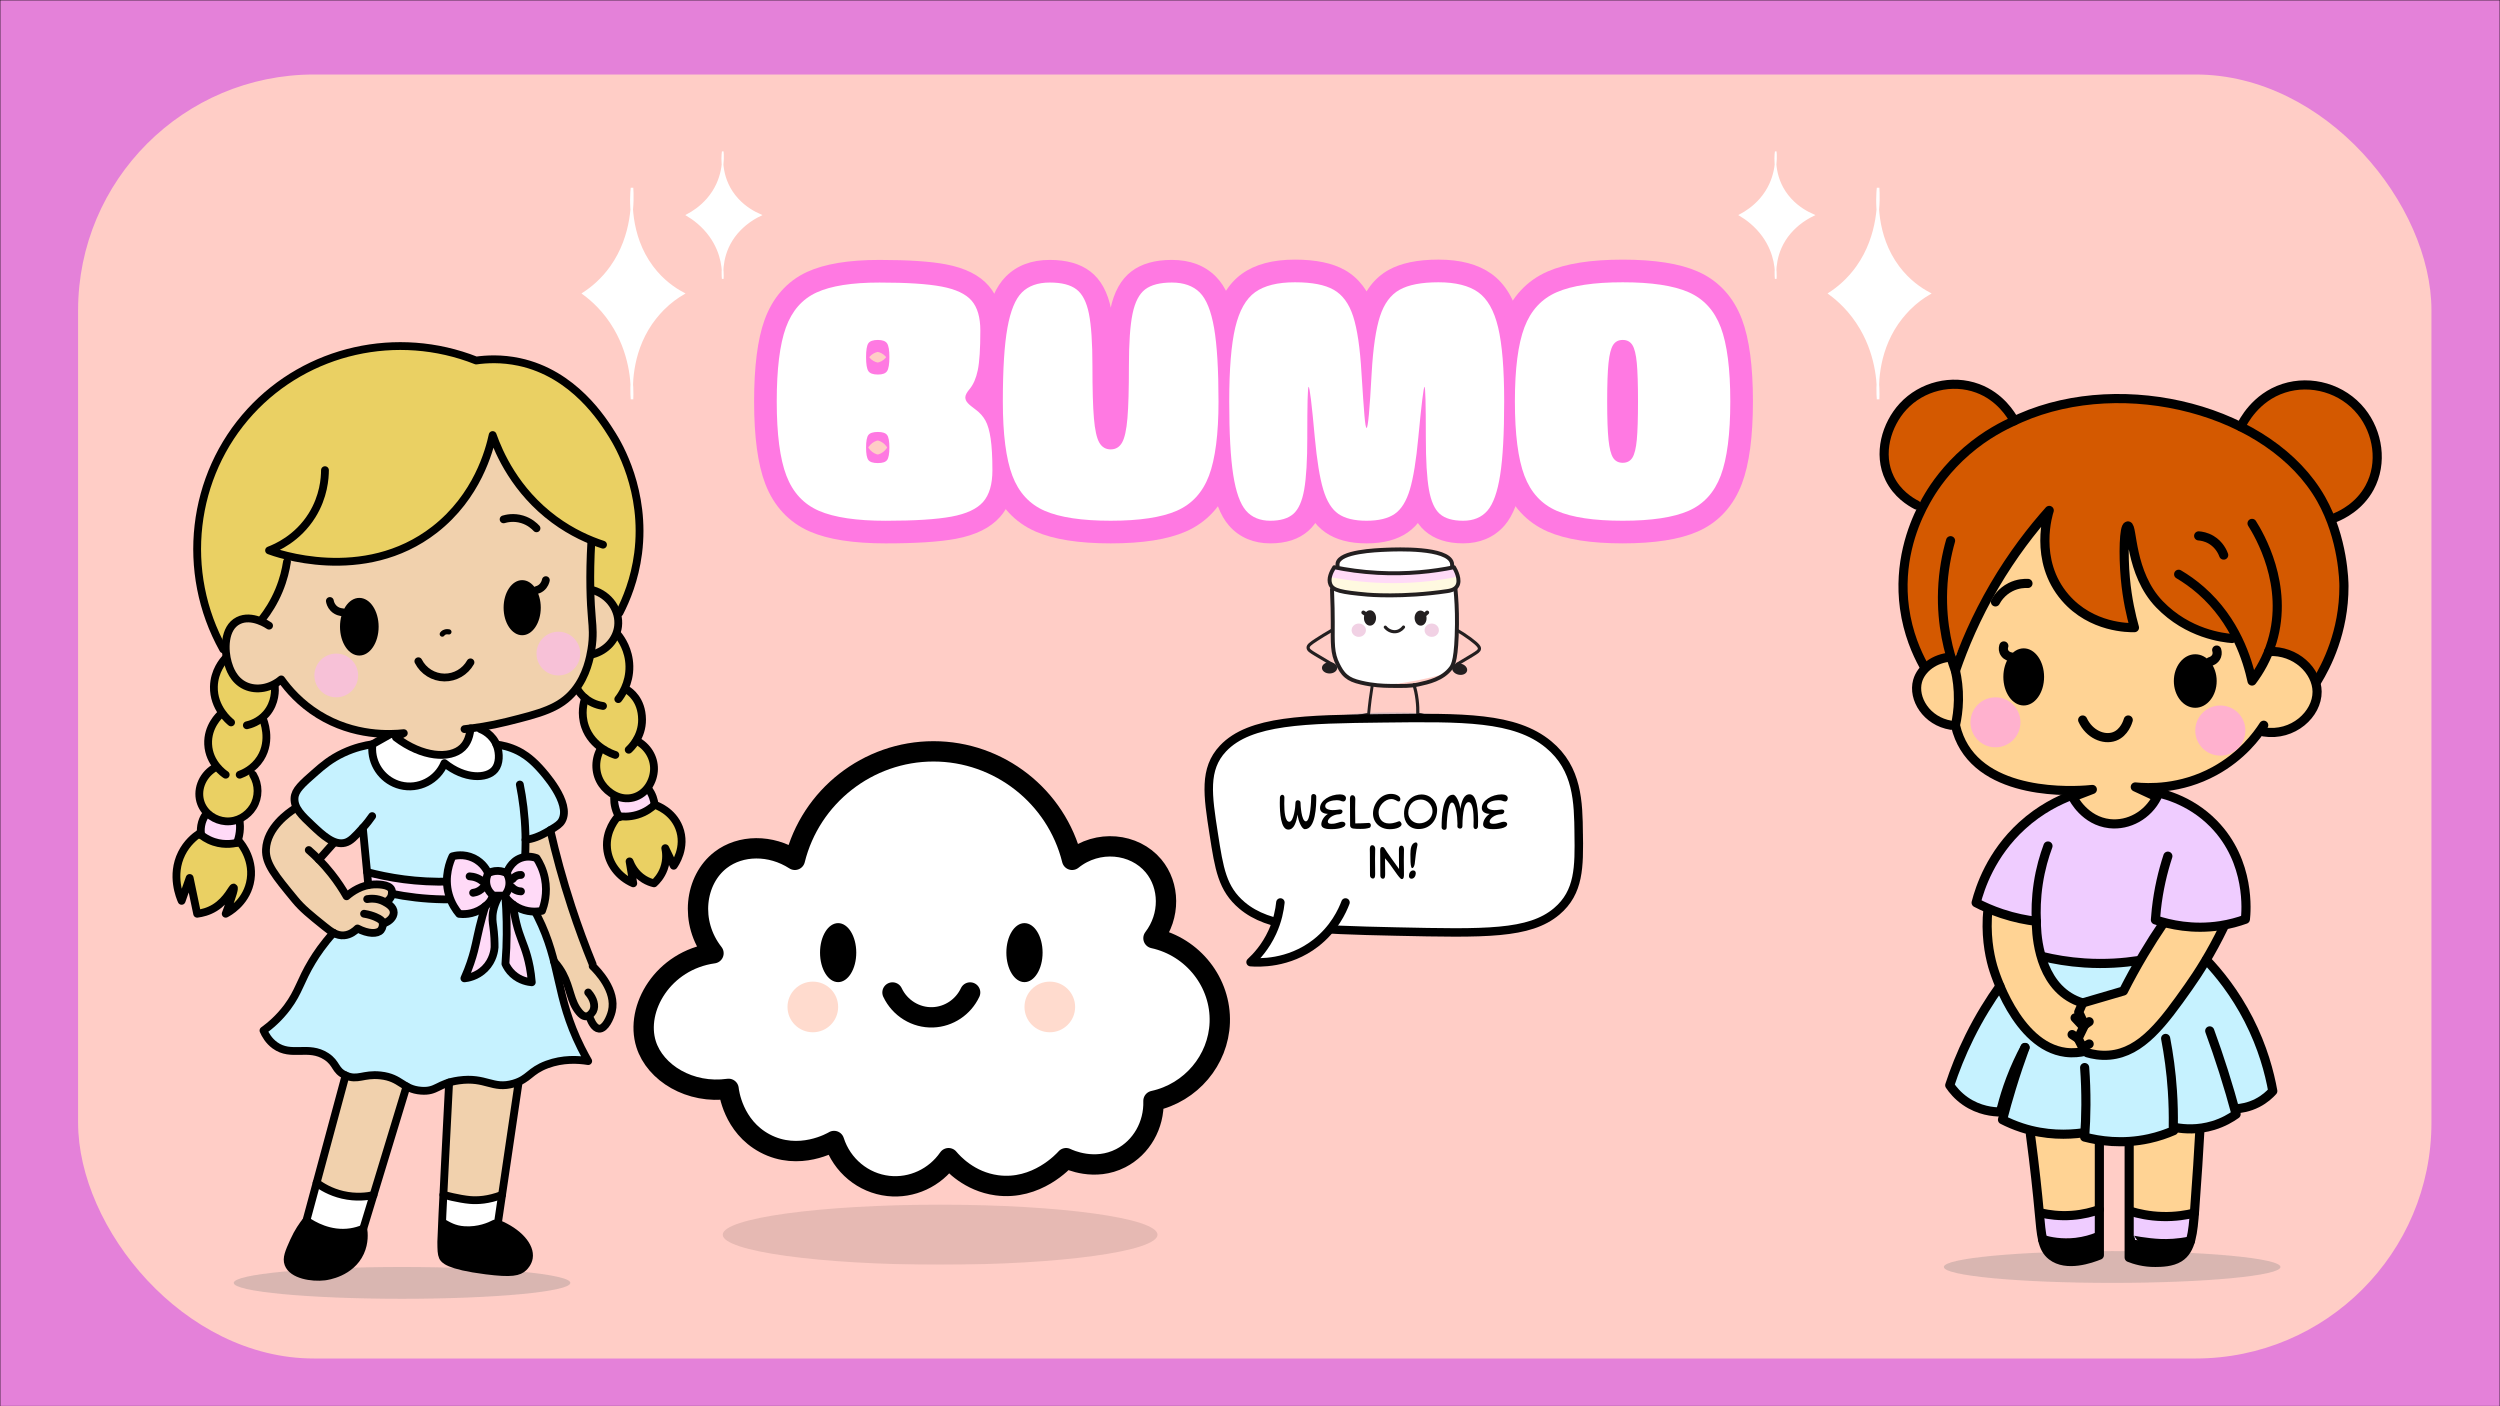 <svg viewBox="0 0 3840 2160" xmlns:xlink="http://www.w3.org/1999/xlink" version="1.1" xmlns="http://www.w3.org/2000/svg" id="Layer_1">
  
  <rect x="0" y="0" width="3840" height="2160" fill="#333333" stroke="none"/>
  
  <defs>
    <style>
      .st0 {
        clip-path: url(#clippath-21);
      }

      .st1 {
        opacity: .75;
      }

      .st2 {
        clip-path: url(#clippath-6);
      }

      .st3 {
        clip-path: url(#clippath-7);
      }

      .st4 {
        clip-path: url(#clippath-17);
      }

      .st5 {
        stroke-width: 12px;
      }

      .st5, .st6, .st7, .st8, .st9, .st10, .st11, .st12, .st13, .st14, .st15 {
        fill: none;
      }

      .st5, .st6, .st10, .st11, .st12, .st13, .st14, .st16, .st15 {
        stroke-linecap: round;
      }

      .st5, .st6, .st10, .st11, .st12, .st14, .st16, .st15 {
        stroke-linejoin: round;
      }

      .st5, .st6, .st10, .st11, .st13, .st17, .st16, .st18 {
        stroke: #000;
      }

      .st19 {
        clip-path: url(#clippath-15);
      }

      .st20 {
        clip-path: url(#clippath-18);
      }

      .st21 {
        clip-path: url(#clippath-4);
      }

      .st22 {
        clip-path: url(#clippath-22);
      }

      .st23 {
        fill: #ecc1db;
      }

      .st24 {
        clip-path: url(#clippath-23);
      }

      .st6, .st13 {
        stroke-width: 14.04px;
      }

      .st25 {
        fill: #efccff;
      }

      .st7 {
        stroke-width: 2.64px;
      }

      .st7, .st9 {
        stroke: #fff;
      }

      .st7, .st9, .st13, .st17, .st18 {
        stroke-miterlimit: 10;
      }

      .st26 {
        fill: #ffcdc6;
      }

      .st27 {
        clip-path: url(#clippath-9);
      }

      .st28 {
        clip-path: url(#clippath-10);
      }

      .st29, .st17, .st16 {
        fill: #fff;
      }

      .st30 {
        fill: #ffb1ce;
      }

      .st31 {
        clip-path: url(#clippath-11);
      }

      .st9 {
        stroke-width: 3.95px;
      }

      .st32 {
        fill: #d45900;
      }

      .st33 {
        fill: #c6f2ff;
      }

      .st34 {
        clip-path: url(#clippath-1);
      }

      .st35 {
        fill: #ead063;
      }

      .st36 {
        fill: #ffdbce;
      }

      .st10 {
        stroke-width: 8px;
      }

      .st37 {
        fill: #231f20;
      }

      .st38 {
        fill: #ffd394;
      }

      .st39 {
        clip-path: url(#clippath-5);
      }

      .st40 {
        clip-path: url(#clippath-20);
      }

      .st41 {
        clip-path: url(#clippath-8);
      }

      .st11 {
        stroke-width: 31.24px;
      }

      .st42 {
        opacity: .1;
      }

      .st43 {
        clip-path: url(#clippath-3);
      }

      .st44 {
        opacity: .3;
      }

      .st45 {
        clip-path: url(#clippath-12);
      }

      .st12 {
        stroke-width: 6.1px;
      }

      .st12, .st14, .st15 {
        stroke: #231f20;
      }

      .st46 {
        fill: #ff79e2;
      }

      .st47 {
        clip-path: url(#clippath-14);
      }

      .st48 {
        fill: #fff9e0;
      }

      .st49 {
        clip-path: url(#clippath-19);
      }

      .st17, .st16 {
        stroke-width: 13px;
      }

      .st50 {
        fill: gray;
        opacity: .3;
      }

      .st14 {
        stroke-width: 4.47px;
      }

      .st51 {
        fill: #4f7593;
      }

      .st52 {
        clip-path: url(#clippath-16);
      }

      .st53 {
        clip-path: url(#clippath-2);
      }

      .st54 {
        fill: #ffdaf7;
      }

      .st55 {
        clip-path: url(#clippath-13);
      }

      .st15 {
        stroke-width: 4.88px;
      }

      .st56 {
        fill: #f7c1d7;
      }

      .st57 {
        fill: #f1d1ad;
      }

      .st58 {
        clip-path: url(#clippath);
      }

      .st18 {
        fill: #e481d9;
      }
    </style>
    <clipPath id="clippath">
      <rect height="804.17" width="916.24" y="1138.46" x="973.02" class="st8"></rect>
    </clipPath>
    <clipPath id="clippath-1">
      <rect height="804.17" width="916.24" y="1138.46" x="973.02" class="st8"></rect>
    </clipPath>
    <clipPath id="clippath-2">
      <rect height="804.17" width="916.24" y="1138.46" x="973.02" class="st8"></rect>
    </clipPath>
    <clipPath id="clippath-3">
      <rect height="92.22" width="667.81" y="1850.4" x="1110.11" class="st8"></rect>
    </clipPath>
    <clipPath id="clippath-4">
      <rect height="604.17" width="1546.53" y="251.94" x="1154.07" class="st8"></rect>
    </clipPath>
    <clipPath id="clippath-5">
      <rect height="604.17" width="1546.53" y="251.94" x="1154.07" class="st8"></rect>
    </clipPath>
    <clipPath id="clippath-6">
      <rect height="1362.92" width="771.46" y="583.18" x="2887" class="st8"></rect>
    </clipPath>
    <clipPath id="clippath-7">
      <rect height="1362.91" width="771.46" y="583.18" x="2887" class="st8"></rect>
    </clipPath>
    <clipPath id="clippath-8">
      <rect height="1441.67" width="788" y="525.53" x="264.99" class="st8"></rect>
    </clipPath>
    <clipPath id="clippath-9">
      <rect height="1441.67" width="788" y="525.53" x="264.99" class="st8"></rect>
    </clipPath>
    <clipPath id="clippath-10">
      <rect height="275" width="268.05" y="840.84" x="2006.82" class="st8"></rect>
    </clipPath>
    <clipPath id="clippath-11">
      <rect height="275" width="268.05" y="840.84" x="2006.82" class="st8"></rect>
    </clipPath>
    <clipPath id="clippath-12">
      <rect height="275" width="268.05" y="840.84" x="2006.82" class="st8"></rect>
    </clipPath>
    <clipPath id="clippath-13">
      <rect height="21.44" width="197.28" y="1094.41" x="2040.66" class="st8"></rect>
    </clipPath>
    <clipPath id="clippath-14">
      <rect height="20.46" width="21.99" y="957.77" x="2076.08" class="st8"></rect>
    </clipPath>
    <clipPath id="clippath-15">
      <rect height="20.46" width="21.99" y="957.77" x="2188.14" class="st8"></rect>
    </clipPath>
    <clipPath id="clippath-16">
      <rect height="195.83" width="118.08" y="232.5" x="2670.17" class="st8"></rect>
    </clipPath>
    <clipPath id="clippath-17">
      <rect height="195.83" width="118.09" y="232.5" x="2670.17" class="st8"></rect>
    </clipPath>
    <clipPath id="clippath-18">
      <rect height="195.83" width="118.08" y="232.5" x="1052.79" class="st8"></rect>
    </clipPath>
    <clipPath id="clippath-19">
      <rect height="195.83" width="118.09" y="232.5" x="1052.79" class="st8"></rect>
    </clipPath>
    <clipPath id="clippath-20">
      <rect height="325" width="159.54" y="288.33" x="893.25" class="st8"></rect>
    </clipPath>
    <clipPath id="clippath-21">
      <rect height="325" width="159.54" y="288.33" x="893.25" class="st8"></rect>
    </clipPath>
    <clipPath id="clippath-22">
      <rect height="325" width="159.54" y="288.33" x="2807.23" class="st8"></rect>
    </clipPath>
    <clipPath id="clippath-23">
      <rect height="325" width="159.54" y="288.33" x="2807.23" class="st8"></rect>
    </clipPath>
  </defs>
  <rect height="2160" width="3840" class="st18"></rect>
  <rect ry="362.29" rx="362.29" height="1972.22" width="3614.76" y="114.44" x="119.95" class="st26"></rect>
  <ellipse ry="24.42" rx="258.52" cy="1946.1" cx="3244.27" class="st50"></ellipse>
  <ellipse ry="24.42" rx="258.52" cy="1970.52" cx="617.55" class="st50"></ellipse>
  <g id="Piffi_Cloud">
    <g class="st58">
      <g class="st34">
        <g class="st53">
          <path d="M1119.08,1672.5c-59.38,8.32-112.72-24.51-126.64-68.55-17.31-54.78,25.76-128.84,103.49-139.75-37.33-47.5-28.56-112.84,10.99-143.28,30.59-23.54,76.94-24.16,113.99-.21,24.15-97.56,112.42-166.63,212.92-166.63s188.77,69.08,212.92,166.63c39.34-31.69,95.69-25.76,124.98,9.26,25.27,30.21,26.1,76.96,0,111.09,61.16,13.41,104.02,68.65,101.83,129.6-2.07,57.69-44.04,107.75-101.83,120.35,1.16,37.25-18.44,71.62-50.22,87.95-40.11,20.61-79.56,2.17-84.01,0-3.38,3.87-45.14,50.02-106.46,41.66-42.37-5.78-67.61-33.97-74.06-41.66-20.87,30.2-56.47,46.67-92.47,42.67-38.62-4.29-71.43-31.43-83.42-69.06-2.26,1.39-53.64,31.69-106.31,3.55-48.91-26.13-55.25-79.3-55.69-83.63" class="st29"></path>
          <path d="M1119.08,1672.5c-59.38,8.32-112.72-24.51-126.64-68.55-17.31-54.78,25.76-128.84,103.49-139.75-37.33-47.5-28.56-112.84,10.99-143.28,30.59-23.54,76.94-24.16,113.99-.21,24.15-97.56,112.42-166.63,212.92-166.63s188.77,69.08,212.92,166.63c39.34-31.69,95.69-25.76,124.98,9.26,25.27,30.21,26.1,76.96,0,111.09,61.16,13.41,104.02,68.65,101.83,129.6-2.07,57.69-44.04,107.75-101.83,120.35,1.16,37.25-18.44,71.62-50.22,87.95-40.11,20.61-79.56,2.17-84.01,0-3.38,3.87-45.14,50.02-106.46,41.66-42.37-5.78-67.61-33.97-74.06-41.66-20.87,30.2-56.47,46.67-92.47,42.67-38.62-4.29-71.43-31.43-83.42-69.06-2.26,1.39-53.64,31.69-106.31,3.55-48.91-26.13-55.25-79.3-55.69-83.63Z" class="st11"></path>
          <path d="M1370.87,1524.45c11.35,24.05,35.85,39.1,62.01,38.16,24.51-.88,46.66-15.67,57.24-38.16" class="st29"></path>
          <path d="M1370.87,1524.45c11.35,24.05,35.85,39.1,62.01,38.16,24.51-.88,46.66-15.67,57.24-38.16" class="st11"></path>
          <path d="M1315.22,1463.23c0,25.03-12.46,45.32-27.83,45.32s-27.82-20.29-27.82-45.32,12.46-45.32,27.82-45.32,27.83,20.29,27.83,45.32"></path>
          <path d="M1601.42,1463.23c0,25.03-12.46,45.32-27.83,45.32s-27.82-20.29-27.82-45.32,12.46-45.32,27.82-45.32,27.83,20.29,27.83,45.32"></path>
          <path d="M1287.39,1546.67c0,21.48-17.42,38.9-38.9,38.9s-38.9-17.42-38.9-38.9,17.42-38.9,38.9-38.9,38.9,17.42,38.9,38.9" class="st36"></path>
          <path d="M1651.4,1546.67c0,21.48-17.42,38.9-38.9,38.9s-38.9-17.42-38.9-38.9,17.42-38.9,38.9-38.9,38.9,17.42,38.9,38.9" class="st36"></path>
          <g class="st42">
            <g class="st43">
              <path d="M1777.92,1896.51c0,25.47-149.49,46.11-333.9,46.11s-333.9-20.64-333.9-46.11,149.49-46.11,333.9-46.11,333.9,20.64,333.9,46.11"></path>
            </g>
          </g>
        </g>
      </g>
    </g>
  </g>
  <g id="Artwork_2">
    <g class="st21">
      <g class="st39">
        <path d="M1158.3,616.93c0-54.05,5.36-95.9,16.08-125.54,6.15-17,14.59-31.64,25.32-43.91,11.13-12.73,24.47-22.67,40.04-29.83,26.72-12.28,63.77-18.42,111.14-18.42,44.21,0,78.23,2.26,102.07,6.79,29.61,5.62,51.52,16.63,65.73,33.02,14.59,16.83,21.89,39.74,21.89,68.71,0,30.41-1.55,53.04-4.65,67.88-3.8,18.2-10.46,32.97-19.98,44.3-.43.51-.75.92-.97,1.23h0c.09-.15.19-.33.3-.54,1.48-2.87,2.23-6.3,2.23-10.28,0-3.25-.63-6.33-1.89-9.27-.89-2.08-2-3.86-3.33-5.34.78.86,3.02,2.62,6.73,5.27,10.68,7.89,19.03,17.28,25.05,28.15,5.6,10.13,9.61,23.32,12.01,39.56,2.04,13.77,3.05,31.67,3.05,53.7,0,30.12-7.6,53.88-22.8,71.28-14.78,16.92-37.6,28.25-68.46,33.97-25.03,4.65-60.87,6.97-107.5,6.97-49.57,0-88.31-6.03-116.2-18.1-16.22-7.02-30.15-16.81-41.81-29.38-11.39-12.28-20.36-26.97-26.91-44.07-11.42-29.82-17.13-71.87-17.13-126.15M1227.84,616.93c0,45.71,4.18,79.47,12.53,101.28,3.34,8.72,7.66,15.94,12.96,21.65,5.03,5.42,11.18,9.71,18.45,12.85,19.08,8.26,48.61,12.39,88.58,12.39,42.36,0,73.97-1.93,94.81-5.8,8.57-1.59,15.58-3.65,21.01-6.19,3.66-1.71,6.25-3.43,7.77-5.16,1.39-1.59,2.55-3.98,3.49-7.17,1.43-4.87,2.15-11,2.15-18.38,0-18.62-.77-33.14-2.3-43.54-1.17-7.93-2.53-13.28-4.06-16.06-1.13-2.04-2.67-3.78-4.62-5.23-7.83-5.59-13.83-10.7-17.99-15.33-8.42-9.36-12.64-20-12.64-31.91s4.91-23.47,14.74-35.13c2.02-2.4,3.73-7,5.15-13.79,2.12-10.15,3.18-28.04,3.18-53.67,0-6.85-.65-12.52-1.96-17-.81-2.79-1.79-4.85-2.94-6.17-1.25-1.45-3.49-2.93-6.72-4.45-5-2.35-11.47-4.28-19.43-5.79-19.56-3.71-49.26-5.57-89.1-5.57-37.23,0-64.6,4.02-82.1,12.07-13.3,6.11-22.96,17.51-29,34.21-7.96,22-11.94,55.96-11.94,101.89M1365.04,687.38c0,2.71.1,4.62.31,5.75-.06-.36-.22-.87-.47-1.54-.71-1.93-1.76-3.83-3.15-5.72-3.25-4.4-7.2-7.35-11.84-8.86-.83-.27-1.55-.44-2.15-.52.06,0,.28.01.65.01.19,0,.35,0,.47-.01-.02,0-.06,0-.15.02-.7.09-1.5.29-2.41.59-4.58,1.53-8.47,4.45-11.66,8.76-1.39,1.88-2.44,3.79-3.15,5.72-.25.67-.4,1.18-.47,1.54.21-1.13.31-3.04.31-5.75s-.1-4.62-.31-5.75c.07.36.22.87.47,1.54.71,1.93,1.76,3.83,3.15,5.71,3.19,4.32,7.08,7.24,11.66,8.77.91.3,1.71.5,2.41.59.08.01.13.02.15.02-.12,0-.28-.01-.47-.01-.37,0-.59,0-.65.01.6-.08,1.32-.25,2.15-.52,4.64-1.5,8.58-4.46,11.84-8.86,1.39-1.88,2.44-3.79,3.15-5.71.25-.67.4-1.18.47-1.54-.21,1.13-.31,3.04-.31,5.75M1295.5,687.38c0-6.91.48-12.99,1.44-18.25,1.55-8.48,4.51-15.67,8.87-21.57,9.28-12.56,23.48-18.84,42.59-18.84,7.33,0,13.97.99,19.91,2.97,9.32,3.11,16.75,8.4,22.27,15.87,4.36,5.9,7.32,13.09,8.87,21.57.96,5.26,1.44,11.34,1.44,18.25s-.48,12.99-1.44,18.25c-1.55,8.48-4.51,15.67-8.87,21.57-5.52,7.47-12.95,12.77-22.27,15.87-5.94,1.98-12.57,2.97-19.91,2.97-19.11,0-33.3-6.28-42.59-18.84-4.36-5.9-7.32-13.09-8.87-21.57-.96-5.26-1.44-11.35-1.44-18.25M1365.04,548.53c0,3.47.14,6.07.42,7.78.02.12.03.19.04.21-.05-.2-.12-.44-.21-.72-.52-1.58-1.32-3.2-2.42-4.87-3.04-4.65-6.95-7.85-11.74-9.61-1.04-.38-1.98-.63-2.83-.75l.09-.03c.1,0,.17,0,.2,0-.12,0-.27.03-.46.05-.94.14-1.98.42-3.09.84-4.71,1.78-8.56,4.94-11.53,9.49-1.09,1.67-1.9,3.3-2.42,4.87-.09.28-.16.52-.21.72,0-.02.02-.09.04-.21.28-1.71.42-4.31.42-7.78s-.13-5.76-.4-7.37c-.02-.1-.02-.15-.02-.15.05.21.12.46.22.75.51,1.55,1.3,3.14,2.37,4.78,2.97,4.55,6.82,7.71,11.53,9.49,1.12.42,2.15.7,3.09.84.19.03.34.04.46.05-.03,0-.1,0-.2,0-.19,0-.35,0-.47,0,.03,0,.09,0,.19-.02.76-.11,1.63-.33,2.6-.67,4.75-1.67,8.68-4.8,11.8-9.38,1.22-1.8,2.13-3.56,2.7-5.3.11-.33.19-.61.25-.84,0-.03,0-.04.01-.04,0,.05-.02.11-.03.18-.27,1.66-.41,4.22-.41,7.68M1295.5,548.53c0-7.26.45-13.59,1.34-19,1.41-8.58,4.14-15.83,8.18-21.77,5.45-8.02,12.99-13.72,22.61-17.11,6.18-2.17,13.1-3.26,20.77-3.26s14.85,1.19,21.17,3.57c9.45,3.56,16.84,9.4,22.15,17.53,3.83,5.86,6.44,12.94,7.82,21.24.9,5.4,1.35,11.66,1.35,18.8s-.44,13.57-1.33,19c-1.37,8.41-3.99,15.56-7.84,21.45-5.31,8.12-12.69,13.96-22.15,17.53-6.32,2.38-13.38,3.57-21.17,3.57s-14.88-1.15-21.17-3.46c-9.66-3.54-17.18-9.42-22.55-17.64-3.85-5.89-6.46-13.04-7.84-21.45-.89-5.43-1.33-11.76-1.33-19" class="st46"></path>
        <path d="M1706.01,655.5c-2.58,0-5.16.77-7.74,2.33-2.3,1.38-3.95,2.96-4.97,4.75-.1.17-.16.28-.18.34.08-.19.18-.45.29-.78.4-1.17.8-2.66,1.2-4.47,1.04-4.75,1.88-10.85,2.5-18.31,1.43-17.02,2.15-42.77,2.15-77.23,0-37.8,2.09-66.85,6.28-87.16,5.46-26.5,16.25-45.88,32.36-58.14,15.42-11.74,36.11-17.61,62.05-17.61,28,0,50.48,8.48,67.44,25.43,15.36,15.36,25.94,39.78,31.72,73.26,4.87,28.19,7.31,67.86,7.31,119.02,0,54.22-5.62,96.22-16.87,126-6.46,17.11-15.35,31.82-26.66,44.11-11.59,12.6-25.47,22.42-41.64,29.46-27.77,12.09-66.18,18.13-115.23,18.13s-87.46-6.04-115.23-18.13c-16.17-7.04-30.04-16.86-41.64-29.46-11.31-12.3-20.2-27-26.66-44.11-11.25-29.78-16.87-71.78-16.87-126,0-51.21,2.51-90.95,7.54-119.19,5.95-33.41,16.58-57.77,31.89-73.08,16.95-16.95,39.43-25.43,67.44-25.43,25.95,0,46.63,5.87,62.05,17.61,16.19,12.32,26.92,31.79,32.21,58.39,4.01,20.23,6.02,49.2,6.02,86.91,0,34.46.71,60.21,2.14,77.23.63,7.46,1.46,13.57,2.51,18.31.4,1.81.8,3.3,1.2,4.47.11.33.21.59.3.78-.02-.06-.09-.17-.18-.34-1.01-1.79-2.67-3.37-4.97-4.75-2.59-1.55-5.17-2.33-7.74-2.33M1706.01,725.04c-10.27,0-19.61-2.53-28.04-7.58-8.13-4.88-14.7-11.72-19.7-20.51-6.51-11.44-10.73-28.69-12.66-51.77-1.59-18.96-2.39-46.64-2.39-83.05,0-33.16-1.56-57.61-4.69-73.37-1.16-5.83-2.6-10.44-4.33-13.82-.79-1.55-1.39-2.48-1.79-2.78-.86-.66-2.44-1.28-4.72-1.87-4-1.03-9.07-1.54-15.21-1.54-8.8,0-14.89,1.69-18.26,5.06-1.77,1.77-3.63,5.04-5.57,9.81-2.78,6.83-5.13,15.59-7.03,26.29-4.31,24.22-6.47,59.89-6.47,107.01s4.13,79.57,12.38,101.43c3.29,8.71,7.55,15.91,12.79,21.61,4.96,5.39,11.03,9.65,18.21,12.78,18.92,8.24,48.09,12.36,87.48,12.36s68.56-4.12,87.48-12.36c7.18-3.13,13.25-7.39,18.21-12.78,5.24-5.69,9.5-12.89,12.79-21.61,8.26-21.86,12.38-55.67,12.38-101.43s-2.1-82.91-6.29-107.18c-1.85-10.68-4.14-19.42-6.89-26.22-1.91-4.72-3.73-7.96-5.48-9.7-3.37-3.37-9.46-5.06-18.27-5.06-6.14,0-11.21.51-15.21,1.54-2.29.59-3.86,1.21-4.72,1.87-.44.34-1.08,1.31-1.91,2.92-1.76,3.41-3.25,8.06-4.46,13.93-3.23,15.68-4.85,40.05-4.85,73.12,0,36.41-.79,64.09-2.39,83.05-1.94,23.08-6.16,40.33-12.66,51.77-5,8.79-11.57,15.63-19.7,20.51-8.42,5.06-17.77,7.58-28.03,7.58" class="st46"></path>
        <path d="M2042.77,671.73c0,37.45-1.75,66.17-5.26,86.15-4.57,26.01-13.89,45.21-27.97,57.59-14.53,12.78-33.99,19.16-58.39,19.16-12.58,0-24.1-2.17-34.58-6.51-11.27-4.67-20.93-11.65-28.98-20.94-13.28-15.32-22.49-39.38-27.64-72.18-4.4-28.02-6.6-67.52-6.6-118.5s3.41-92.96,10.22-121.56c8.18-34.37,22.86-59.16,44.03-74.37,20.21-14.52,47.36-21.78,81.47-21.78,32.2,0,57.75,5.35,76.66,16.04,21.45,12.14,36.73,32.25,45.83,60.34,7.24,22.34,12.04,54.23,14.41,95.67,1.9,30.1,3.39,51.48,4.47,64.13.47,5.49.89,9.37,1.28,11.64.02.13.04.24.06.33,0,0,0-.02-.02-.07-.13-.58-.33-1.25-.58-2-.88-2.57-2.13-5.06-3.76-7.46-2.17-3.18-4.82-5.93-7.95-8.23-6.05-4.44-12.85-6.67-20.37-6.67-7.99,0-15.12,2.47-21.37,7.42-2.98,2.36-5.49,5.13-7.51,8.29-1.45,2.26-2.55,4.57-3.32,6.93-.2.63-.36,1.16-.45,1.59.02-.09.06-.29.11-.6.45-2.64.96-7.04,1.53-13.2,1.26-13.63,2.64-34.3,4.12-62,2.37-41.52,7.18-73.45,14.42-95.79,9.12-28.15,24.5-48.28,46.16-60.41,19.01-10.65,44.59-15.97,76.73-15.97,33.78,0,60.82,7.23,81.14,21.68,21.38,15.21,36.16,40.03,44.36,74.46,6.81,28.6,10.21,69.13,10.21,121.56s-2.2,90.48-6.6,118.5c-5.15,32.79-14.37,56.85-27.64,72.18-8.05,9.29-17.71,16.26-28.98,20.94-10.48,4.34-22,6.51-34.58,6.51-24.67,0-44.27-6.39-58.81-19.16-14.08-12.38-23.41-31.58-27.97-57.59-3.51-19.98-5.26-48.7-5.26-86.15,0-25.51-.17-44.57-.5-57.17-.15-5.84-.34-10.07-.55-12.68l.06-.03c.34,1.83.89,3.7,1.65,5.61,1.3,3.26,3.08,6.26,5.34,9.01,2.53,3.07,5.52,5.64,8.95,7.68,5.47,3.26,11.39,4.89,17.75,4.89s11.75-1.49,17.03-4.47c3.16-1.78,5.97-4.01,8.42-6.68,2.2-2.39,4.01-5.02,5.43-7.9.85-1.72,1.51-3.41,1.98-5.07.1-.34.16-.59.2-.74-.05.22-.11.53-.18.95-.46,2.64-1.05,6.88-1.77,12.74-1.54,12.61-3.54,31.67-5.98,57.19-3.5,37.65-8.26,66.56-14.27,86.75-7.69,25.82-19.98,44.56-36.87,56.2-16.1,11.1-37.1,16.65-62.99,16.65s-46.89-5.55-62.99-16.65c-16.89-11.64-29.18-30.38-36.87-56.2-6.01-20.18-10.77-49.13-14.27-86.84-2.31-25.51-4.23-44.55-5.76-57.09-.7-5.74-1.29-9.87-1.76-12.38-.06-.34-.11-.58-.15-.73.07.29.17.67.32,1.15.62,1.96,1.48,3.92,2.59,5.88,1.71,3.01,3.86,5.7,6.43,8.08,6.61,6.12,14.43,9.19,23.47,9.19,6.37,0,12.29-1.63,17.75-4.89,3.43-2.05,6.41-4.61,8.95-7.68,2.26-2.74,4.04-5.75,5.34-9.01.76-1.91,1.31-3.78,1.65-5.61l.06.03c-.21,2.62-.39,6.84-.55,12.68-.34,12.6-.5,31.66-.5,57.17M1973.23,671.73c0-26.13.17-45.8.53-59.02.19-7.07.44-12.52.74-16.36.23-2.82.52-5.23.9-7.23.49-2.64,1.2-5.11,2.12-7.43,1.38-3.46,3.24-6.62,5.59-9.46,2.58-3.13,5.6-5.72,9.07-7.79,5.51-3.29,11.47-4.93,17.88-4.93,9.14,0,17.06,3.11,23.78,9.33,2.68,2.48,4.93,5.33,6.76,8.54,1.34,2.36,2.45,4.92,3.32,7.7.67,2.14,1.28,4.7,1.84,7.68.73,3.94,1.54,9.49,2.41,16.67,1.63,13.27,3.62,32.97,5.98,59.1,3.08,33.16,6.98,57.64,11.68,73.44,1.79,6.02,3.81,10.84,6.05,14.45,1.33,2.14,2.54,3.58,3.63,4.34,1.56,1.07,3.86,1.98,6.91,2.72,4.51,1.1,10.05,1.65,16.62,1.65s12.1-.55,16.62-1.65c3.05-.74,5.36-1.65,6.91-2.72,1.1-.76,2.31-2.2,3.63-4.34,2.24-3.61,4.26-8.43,6.05-14.45,4.7-15.8,8.6-40.31,11.69-73.53,2.5-26.12,4.56-45.79,6.18-59,.86-7.05,1.63-12.49,2.3-16.31.49-2.77,1-5.12,1.55-7.05.7-2.47,1.57-4.77,2.62-6.89,1.52-3.08,3.43-5.86,5.72-8.35,2.5-2.72,5.35-4.98,8.56-6.79,5.33-3.01,11.05-4.51,17.16-4.51,6.41,0,12.37,1.64,17.88,4.93,3.47,2.07,6.49,4.67,9.07,7.79,2.34,2.84,4.21,6,5.59,9.46.92,2.31,1.63,4.79,2.12,7.43.37,2,.67,4.41.9,7.23.31,3.84.56,9.29.74,16.36.35,13.22.53,32.89.53,59.02,0,33.41,1.41,58.12,4.21,74.13,1.09,6.19,2.44,11.1,4.06,14.74.5,1.13.98,2.02,1.43,2.66h-.09s-.02-.06-.02-.06c.43.23,1.02.45,1.77.67,2.78.82,6.49,1.22,11.13,1.22,3.35,0,6.01-.4,7.96-1.22,1.16-.48,2.17-1.22,3.05-2.24,1.61-1.86,3.32-5.31,5.12-10.35,2.53-7.08,4.66-16.11,6.38-27.08,3.84-24.44,5.76-60.35,5.76-107.71s-2.77-82.15-8.32-105.46c-2.33-9.78-5.24-17.76-8.74-23.93-2.58-4.55-5.34-7.88-8.29-9.98-8.25-5.87-21.86-8.81-40.82-8.81-20.05,0-34.3,2.37-42.76,7.1-5.81,3.25-10.47,10.31-13.99,21.17-5.4,16.66-9.11,42.69-11.13,78.08-1.54,28.6-2.98,50.17-4.32,64.69-.73,7.92-1.48,14.08-2.23,18.48-3.89,22.8-15.89,34.2-36,34.2-7.66,0-14.59-2.27-20.79-6.82-3.27-2.4-6.06-5.3-8.37-8.68-1.91-2.8-3.44-5.89-4.59-9.27-.87-2.56-1.6-5.56-2.19-9-.71-4.19-1.38-9.99-2.02-17.41-1.12-13.16-2.65-35.19-4.6-66.07-2.03-35.47-5.74-61.54-11.14-78.21-3.54-10.92-8.17-18-13.91-21.24-8.29-4.69-22.43-7.03-42.42-7.03s-32.81,2.9-40.9,8.71c-2.91,2.09-5.65,5.42-8.22,9.98-3.49,6.2-6.4,14.2-8.73,24.02-5.55,23.31-8.33,58.46-8.33,105.46s1.92,83.26,5.76,107.71c1.72,10.97,3.85,19.99,6.38,27.08,1.8,5.04,3.5,8.48,5.12,10.35.88,1.01,1.9,1.76,3.05,2.24,1.95.81,4.61,1.22,7.96,1.22,4.46,0,8.04-.4,10.72-1.19.72-.21,1.29-.43,1.71-.65h.05s-.09,0-.09,0c.45-.64.92-1.53,1.43-2.66,1.62-3.64,2.97-8.56,4.06-14.74,2.81-16,4.21-40.71,4.21-74.13" class="st46"></path>
        <path d="M2292.11,616.51c0-54.22,5.62-96.22,16.87-126,6.46-17.11,15.35-31.81,26.66-44.11,11.59-12.6,25.47-22.42,41.64-29.46,27.77-12.09,66.18-18.13,115.23-18.13s87.44,6.05,115.1,18.16c16.09,7.05,29.91,16.87,41.46,29.48,11.26,12.29,20.11,26.97,26.56,44.06,11.25,29.78,16.87,71.78,16.87,126s-5.62,96.25-16.85,126.15c-6.44,17.16-15.29,31.9-26.54,44.22-11.56,12.66-25.39,22.53-41.5,29.58-27.66,12.11-66.02,18.16-115.1,18.16s-87.46-6.04-115.23-18.13c-16.17-7.04-30.04-16.86-41.64-29.46-11.31-12.3-20.2-27-26.66-44.11-11.24-29.78-16.87-71.92-16.87-126.41M2361.65,616.51c0,46.04,4.13,79.99,12.38,101.85,3.29,8.71,7.55,15.91,12.79,21.61,4.96,5.39,11.03,9.65,18.21,12.78,18.92,8.24,48.09,12.36,87.48,12.36s68.44-4.11,87.2-12.33c7.1-3.11,13.11-7.36,18.03-12.75,5.23-5.73,9.5-13,12.81-21.8,8.27-22.02,12.4-55.92,12.4-101.7s-4.13-79.57-12.38-101.43c-3.3-8.73-7.56-15.95-12.79-21.66-4.93-5.39-10.96-9.63-18.08-12.75-18.77-8.22-47.83-12.33-87.2-12.33s-68.56,4.12-87.48,12.36c-7.18,3.13-13.25,7.38-18.21,12.78-5.24,5.69-9.5,12.89-12.79,21.6-8.26,21.86-12.38,55.67-12.38,101.43M2503.38,616.51c0,24.89.62,43.33,1.87,55.32.51,4.92,1.15,8.87,1.9,11.84.23.91.44,1.59.62,2.06-.1-.27-.34-.69-.7-1.26-1.66-2.62-3.99-4.73-6.99-6.31-2.6-1.37-5.13-2.06-7.57-2.06s-4.97.69-7.58,2.06c-3,1.59-5.33,3.69-6.99,6.31-.39.61-.64,1.08-.76,1.39.17-.43.36-1.08.57-1.96.72-2.93,1.31-6.84,1.77-11.72,1.14-12.11,1.7-30.66,1.7-55.68s-.57-43.57-1.7-55.67c-.46-4.88-1.05-8.79-1.77-11.72-.21-.87-.41-1.52-.57-1.95.12.31.37.78.76,1.39,1.66,2.62,3.99,4.73,6.99,6.31,2.61,1.37,5.13,2.06,7.58,2.06s4.97-.69,7.57-2.06c3-1.58,5.33-3.69,6.99-6.31.36-.57.6-.99.7-1.26-.18.46-.39,1.15-.62,2.06-.75,2.97-1.39,6.92-1.9,11.84-1.25,11.99-1.87,30.43-1.87,55.32M2433.84,616.51c0-27.3.75-48.14,2.25-62.52,1.93-18.58,6-32.77,12.19-42.57,4.95-7.84,11.4-13.86,19.35-18.05,7.55-3.98,15.84-5.98,24.88-5.98s17.33,1.99,24.88,5.98c7.94,4.19,14.4,10.21,19.35,18.05,6.26,9.91,10.26,24.22,12.02,42.93,1.34,14.27,2.01,34.99,2.01,62.16s-.67,47.9-2.01,62.16c-1.75,18.71-5.76,33.02-12.02,42.93-4.95,7.84-11.4,13.86-19.35,18.05-7.55,3.99-15.84,5.98-24.88,5.98s-17.33-1.99-24.88-5.98c-7.95-4.19-14.4-10.21-19.35-18.05-6.19-9.8-10.26-23.99-12.19-42.57-1.5-14.38-2.25-35.22-2.25-62.52" class="st46"></path>
        <path d="M1193.07,616.93c0-49.99,4.67-87.9,14.01-113.72,9.34-25.82,25.06-43.81,47.17-53.97,22.12-10.16,54.32-15.24,96.62-15.24s73.89,2.06,95.59,6.18c21.7,4.12,37.01,11.33,45.94,21.63,8.92,10.3,13.39,25.61,13.39,45.94,0,28.02-1.31,48.28-3.91,60.78-2.61,12.5-6.8,22.18-12.57,29.05-4.4,5.22-6.59,9.48-6.59,12.77,0,3.02,1.24,5.91,3.71,8.65,2.47,2.75,6.59,6.18,12.36,10.3,6.32,4.67,11.26,10.23,14.83,16.69,3.57,6.46,6.25,15.73,8.03,27.82,1.78,12.09,2.68,28.29,2.68,48.62,0,21.42-4.74,37.56-14.21,48.41-9.48,10.85-25.68,18.4-48.62,22.66-22.94,4.26-56.65,6.39-101.15,6.39s-78.9-5.08-102.39-15.24c-23.48-10.16-40.17-28.15-50.06-53.97-9.89-25.82-14.83-63.73-14.83-113.72M1330.27,687.39c0,9.61,1.17,16,3.5,19.16,2.33,3.16,7.21,4.74,14.63,4.74s11.88-1.58,14.21-4.74c2.33-3.16,3.5-9.54,3.5-19.16s-1.17-16.01-3.5-19.17c-2.34-3.16-7.07-4.74-14.21-4.74s-12.29,1.58-14.63,4.74c-2.34,3.16-3.5,9.55-3.5,19.17M1330.27,548.53c0,10.71,1.17,17.85,3.5,21.42,2.33,3.57,7.21,5.36,14.63,5.36s11.88-1.78,14.21-5.36c2.33-3.57,3.5-10.71,3.5-21.42s-1.17-17.45-3.5-21.02c-2.34-3.57-7.07-5.36-14.21-5.36s-12.29,1.72-14.63,5.15c-2.34,3.44-3.5,10.51-3.5,21.23" class="st29"></path>
        <path d="M1706.01,690.27c7.69,0,13.53-3.5,17.51-10.51,3.98-7.01,6.73-19.51,8.24-37.5,1.51-17.99,2.27-44.7,2.27-80.13s1.85-62.15,5.56-80.14c3.71-17.99,10.17-30.49,19.37-37.49,9.2-7,22.87-10.51,40.99-10.51s32.68,5.08,42.85,15.24c10.16,10.16,17.51,28.36,22.04,54.59,4.53,26.23,6.8,63.93,6.8,113.1s-4.88,87.9-14.63,113.72c-9.75,25.82-26.3,43.81-49.65,53.97-23.35,10.16-57.13,15.24-101.36,15.24s-78.01-5.08-101.36-15.24c-23.35-10.16-39.9-28.15-49.65-53.97-9.75-25.82-14.63-63.73-14.63-113.72s2.33-86.87,7-113.1c4.67-26.23,12.08-44.43,22.25-54.59s24.45-15.24,42.86-15.24,31.79,3.5,40.99,10.51c9.2,7,15.59,19.5,19.16,37.49,3.57,17.99,5.36,44.71,5.36,80.14s.75,62.14,2.27,80.13c1.51,17.99,4.26,30.49,8.24,37.5,3.98,7,9.82,10.51,17.51,10.51" class="st29"></path>
        <path d="M2008,671.72c0,35.44-1.58,62.15-4.74,80.14-3.16,17.99-8.72,30.49-16.69,37.49-7.97,7-19.78,10.51-35.43,10.51s-28.37-5.15-37.29-15.45c-8.93-10.3-15.45-28.57-19.57-54.8-4.12-26.23-6.18-63.93-6.18-113.1s3.09-87.56,9.27-113.51c6.18-25.96,16.34-44.01,30.49-54.18,14.15-10.16,34.55-15.24,61.19-15.24s45.94,3.85,59.53,11.54c13.6,7.69,23.55,21.29,29.87,40.79,6.32,19.5,10.58,48.48,12.78,86.94,1.92,30.49,3.43,52.19,4.53,65.1,1.1,12.91,2.2,19.36,3.3,19.36,2.2,0,4.81-28.15,7.83-84.46,2.2-38.46,6.45-67.44,12.77-86.94,6.32-19.5,16.34-33.1,30.08-40.79,13.73-7.69,33.65-11.54,59.74-11.54s46.7,5.08,60.98,15.24c14.28,10.16,24.51,28.22,30.69,54.18s9.27,63.79,9.27,113.51-2.06,86.87-6.18,113.1c-4.12,26.23-10.64,44.5-19.57,54.8-8.93,10.3-21.36,15.45-37.29,15.45s-27.88-3.5-35.85-10.51c-7.97-7-13.53-19.5-16.69-37.49-3.16-17.99-4.74-44.7-4.74-80.14,0-51.64-.69-77.46-2.06-77.46s-4.53,25.82-9.48,77.46c-3.3,35.44-7.62,62.15-12.98,80.14-5.36,17.99-13.12,30.49-23.28,37.49-10.16,7-24.58,10.51-43.26,10.51s-33.11-3.5-43.27-10.51c-10.16-7-17.92-19.5-23.28-37.49-5.36-17.99-9.68-44.7-12.98-80.14-4.67-51.64-7.83-77.46-9.48-77.46-1.37,0-2.06,25.82-2.06,77.46" class="st29"></path>
        <path d="M2326.88,616.51c0-50,4.87-87.9,14.63-113.72,9.75-25.82,26.3-43.81,49.65-53.97,23.35-10.16,57.14-15.24,101.36-15.24s77.94,5.08,101.15,15.24c23.21,10.16,39.69,28.15,49.44,53.97,9.75,25.82,14.63,63.73,14.63,113.72s-4.88,87.97-14.63,113.93c-9.75,25.96-26.23,44.01-49.44,54.18-23.21,10.16-56.93,15.24-101.15,15.24s-78.01-5.08-101.36-15.24c-23.35-10.16-39.9-28.15-49.65-53.97-9.75-25.82-14.63-63.86-14.63-114.13M2468.61,616.51c0,26.09.69,45.74,2.06,58.92,1.37,13.18,3.71,22.39,7,27.6,3.3,5.22,8.24,7.83,14.83,7.83s11.54-2.61,14.83-7.83c3.3-5.22,5.56-14.42,6.8-27.6,1.24-13.19,1.85-32.83,1.85-58.92s-.62-45.73-1.85-58.92c-1.24-13.19-3.5-22.39-6.8-27.61-3.3-5.22-8.24-7.83-14.83-7.83s-11.54,2.61-14.83,7.83c-3.3,5.22-5.63,14.42-7,27.61-1.37,13.18-2.06,32.82-2.06,58.92" class="st29"></path>
      </g>
    </g>
  </g>
  <g id="Gwindoo">
    <g class="st2">
      <g class="st3">
        <path d="M3182.73,1221.52c-19.62,6.84-56.07,22.53-89.5,57.33-39.88,41.52-53.21,87.12-57.9,107.7,9.49,5.88,21.9,12.38,37.12,17.61,19.84,6.82,37.57,9.12,50.73,9.78,4.47,18.38,8.94,36.75,13.41,55.13,16.26,4.41,34.95,8.35,55.75,10.83,35.69,4.26,67.09,2.96,92.11,0,11.44-20.2,22.89-40.41,34.33-60.61,17.18,3.75,41.38,7.09,70.15,4.93,24.46-1.84,44.83-7.09,59.98-12.24,1.81-10.97,11.27-74.84-32.33-131.91-36.44-47.69-86.57-60.06-100.25-62.96" class="st25"></path>
        <path d="M3137.42,1469.07c22.51,5.89,52.23,11.18,87.2,10.83,21.23-.21,40.17-2.46,56.28-5.42,37.7,1.8,75.4,3.61,113.09,5.42,19.79,22.1,44.7,54.7,65.4,98.47,17.23,36.45,26.46,69.89,31.62,96-17.87,11.2-35.75,22.41-53.62,33.61-7.57,6.48-20.63,15.96-39.12,21.99-23.87,7.78-44.47,5.79-55.03,4.01-14.41,6.79-38.51,15.96-69.67,18-32.89,2.15-59.19-4.61-74.57-9.82-25.81,1.8-47.15-.18-62.39-2.52-34.45-5.3-46.89-13.93-53.75-20.05-4.84-4.31-8.22-8.56-10.39-11.6-7.85.23-30.09-.15-51.35-15.3-13.82-9.84-21.36-21.75-25.06-28.73,5.99-21.66,14.82-47.26,28.12-74.85,14.05-29.15,29.49-53.08,43.4-71.85" class="st33"></path>
        <path d="M3052.62,1396.02l70.86,19.14c.24,14.56,2.89,66.41,42.49,103.31,11.17,10.41,22.83,17.35,33.01,22.05,20.27-5.94,40.54-11.88,60.81-17.82l64.9-107.53,93.73,6.12c-19.5,37.51-38.05,66.98-51.65,87.29-57.58,85.97-88.14,99.69-99.34,104.04-24.84,9.66-47.84,9.57-61.96,8.39-4.52-1.31-9.03-2.62-13.55-3.93-18.87-1.11-33.86-5.75-45.52-11.18-96.02-44.74-93.96-203.24-93.79-209.86" class="st38"></path>
        <path d="M3118.68,1736.51l80.31,5.64,25.63,11.55v104.17c-9.91,2.41-43.03,10.17-68.42,10.77-6.21.15-15.19-.06-20.81-6.09-3.89-4.18-4.56-9.43-4.86-12.16-3.11-27.53-4.66-41.29-4.22-46.5,1.25-14.8.72-36.78-7.62-67.38" class="st38"></path>
        <path d="M3270.4,1756.86l72.83-22.89h35.76c-2.19,32.25-2.69,58.3-2.74,76.07-.09,32.04,1.23,45.07-8.62,54.55-11.24,10.82-29.44,9.68-49.23,8.45-19.86-1.24-35.73-6.32-46.09-10.49-.64-35.23-1.28-70.46-1.91-105.69" class="st38"></path>
        <path d="M3224.61,1899.81c-10.51,3.45-24.86,7-42.14,8.04-18.36,1.11-33.85-1-45.06-3.39,2.24,5.72,8.52,19.29,23.05,27.84,18.8,11.06,43.74,9.23,64.14-4.38v-28.11Z"></path>
        <path d="M3268.06,1899.81v30.66c3.88,1.9,43.66,20.63,76.41,0,9.52-6,15.88-13.71,20.03-20.25-18.79,3.32-45.78,5.18-75.86-3.18-7.49-2.08-14.36-4.57-20.58-7.23"></path>
        <polygon points="3224.61 1860.55 3132.32 1862.55 3137.42 1904.46 3224.61 1899.81 3224.61 1860.55" class="st25"></polygon>
        <polygon points="3272.32 1862.55 3370.61 1864.59 3364.5 1910.22 3272.35 1903.86 3272.32 1862.55" class="st25"></polygon>
        <path d="M3182.45,1221.52c-19.75,7.44-48.48,21.16-76.47,46.68-47.73,43.51-64.63,95.14-70.65,118.35,10.98,5.74,24.15,11.66,39.4,16.75,19.96,6.65,38.13,10.09,53.12,11.87-.05,11.89.66,85.17,50.4,116.07,5.7,3.54,12.55,6.84,20.73,9.28-2.03,4.72-4.05,9.44-6.08,14.16l9.12,19.53c-3.36,6.94-6.73,13.89-10.09,20.83,3.36,6.62,6.73,13.24,10.09,19.86-6.97,1.57-17.25,3.06-29.28,1.51-76.14-9.78-110.41-126.7-112-132.38-5.34-19.05-11.19-49.52-7.16-88.55" class="st6"></path>
        <path d="M3145.7,1299.44c-5.69,15.26-11.49,34.77-14.97,57.86-3.36,22.28-3.68,41.98-2.87,57.86" class="st6"></path>
        <path d="M3300.77,1214.96c16.67,2.58,61.88,11.89,99.61,50.54,57,58.38,49.77,135.4,48.54,146.49-11,3.98-23.9,7.6-38.5,9.85-42.37,6.54-77.94-1.68-99.71-8.89.37-5.35.85-10.8,1.46-16.34,3.32-30.21,9.81-57.49,17.67-81.54" class="st6"></path>
        <path d="M3322.26,1419.29c-9.74,14.37-19.59,29.76-29.38,46.18-11.66,19.56-22.01,38.54-31.21,56.67l-62.69,18.37" class="st6"></path>
        <path d="M3415.4,1424.42c-19.11,39.65-38.78,70.27-53.73,91.45-38.57,54.62-71.88,100.44-121.36,104.78-14.42,1.27-26.51-1.31-34.29-3.6" class="st6"></path>
        <line y2="1569.35" x2="3208.94" y1="1574.2" x1="3202.02" class="st6"></line>
        <line y2="1603.56" x2="3208.94" y1="1608.92" x1="3198.98" class="st6"></line>
        <line y2="1595.04" x2="3191.93" y1="1589.1" x1="3182.73" class="st6"></line>
        <line y2="1563.47" x2="3187.33" y1="1574.2" x1="3197.36" class="st6"></line>
        <path d="M3136.59,1469.07c18.34,4.48,40.37,8.41,65.43,10.03,32.14,2.09,60.17-.21,82.44-3.64" class="st6"></path>
        <path d="M3071.86,1514.75c-15.08,21.08-31.31,46.84-46.42,77.31-13.41,27.03-23.28,52.42-30.64,74.89,4.58,6.8,12.12,16.1,23.72,24.22,21.55,15.07,43.79,16.69,53.34,16.8.89-2.28,1.78-4.57,2.67-6.86,3.4-13.31,7.84-27.87,13.67-43.31,7-18.53,14.71-34.86,22.24-48.9" class="st6"></path>
        <path d="M3198.98,1740.11c-22.5,3.06-56.16,4.24-93.48-7.91-11.1-3.61-20.98-7.9-29.65-12.35,4.11-15.88,8.71-32.25,13.84-49.06,6.63-21.72,13.61-42.35,20.76-61.87" class="st6"></path>
        <path d="M3202.02,1639.78c1.3,17.81,2.05,36.98,1.94,57.33-.09,17.41-.8,33.91-1.94,49.42,21.86,5.7,57.41,11.53,98.75,2.47,14.55-3.19,27.26-7.66,38.01-12.36-.2-2.29-.4-4.58-.6-6.87.27-16.93-.1-35.07-1.38-54.25-1.97-29.51-5.76-56.46-10.38-80.5" class="st6"></path>
        <path d="M3343.23,1732.2c11.47,1.95,32.27,3.87,56.34-3.46,15.43-4.7,27.19-11.67,35.09-17.3-5.69-21.19-12.08-43.14-19.26-65.73-6.88-21.68-14.01-42.44-21.27-62.27" class="st6"></path>
        <path d="M3434.66,1703.04c7.16-.43,19.34-2.09,32.62-8.9,11.45-5.87,19.19-13.23,23.72-18.29-5.04-27.99-15.2-67.05-37.07-109.72-21.09-41.17-45.77-71.43-64.99-91.65" class="st6"></path>
        <path d="M3118.68,1742.15c6.75,50.51,10.96,91.34,13.58,119.73,3.33,36.06,4.41,55.29,19.19,66.92,22.76,17.92,60.68,4.16,73.17-.89v-174.21" class="st6"></path>
        <path d="M3270.4,1753.7v177.78c8.62,3.43,22.7,7.78,40.31,7.59,9.15-.1,24.93-.28,36.6-7.59,18.65-11.68,21.01-37.97,23.65-72.72,3.8-50.13,6.34-91.64,8.03-122.25" class="st6"></path>
        <path d="M3135.38,1863.22c11.39,2.6,27.74,5.03,47.29,3.57,17.36-1.29,31.65-5.23,41.94-8.92" class="st6"></path>
        <path d="M3137.42,1903.86c11.18,3.26,29.19,6.92,51.06,4.43,13.68-1.56,25.02-5.09,33.46-8.48" class="st6"></path>
        <path d="M3272.35,1860.55c12.01,3.68,28.81,7.5,49.13,8.03,20.14.53,37-2.34,49.13-5.35" class="st6"></path>
        <path d="M3272.35,1903.86s-.04.02-.04.03c-.07.53,25,5.32,46.09,6.18,10.92.44,26.71.08,46.09-4" class="st6"></path>
        <path d="M3565.37,767.08c-77.5-137.13-302.53-194.69-461.99-124.68-4.66,2.04-9.39,4.22-9.39,4.22-15.04,7.04-42.93,20.33-72.92,46.24-31.18,26.94-49.55,54.38-57.8,68.17-2.5,4.17-6.33,10.68-10.65,19.23-15.24,30.14-36.61,85.66-27.33,153.91,5.31,39.09,18.89,69.22,29.08,87.86l2.44.1c11.31-11.33,28.71-14.19,43.05-5.16,2.23,1.4,4.15,3.15,6.05,4.91.14-.43.23-.85.41-1.28,6.33-15.81,12.5-36.58,22.87-52.69,1.98-5.69,4.58-11.09,7.6-16.3,3.53-8.23,7.25-16.38,11.41-24.33,2.1-4.01,4.36-7.79,7.02-11.37.78-2.42,1.61-4.83,2.62-7.04,1.46-3.22,3.4-6.98,6-9.93,1.4-3.29,2.95-6.52,4.62-9.62,2.81-5.21,6.73-9.85,10.27-14.56,1.85-2.46,3.65-4.96,5.47-7.44.28-.38,1.13-1.6,1.97-2.81,1.7-5.2,5.16-8.98,9.41-11.37,1.08-3.15,2.84-6.03,5.25-8.35,1.33-5.67,4.69-10.75,10.04-13.64,1.03-2.48,2.5-4.99,2.98-5.5,2.54-2.65,5.09-5.3,7.38-8.17,2.31-2.89,4.12-6.12,6.37-9.04,4.46-5.78,10.28-10.4,14.55-16.32.4-.56,1.71-2.79,2.77-2.32,1.04.46.3,2.95.13,3.61-1.88,7.19-5.18,14.36-5.69,21.85-.59,8.63,1.87,17.14,1.18,25.82,0,.03-.01.06-.02.08,2,4.85,2.38,10.43,1.06,15.54,5.2,11.31,6.16,23.72,12.86,34.26,7.82,12.29,18.84,21.72,28.31,32.67,1.85,2.14,3.18,4.38,4.09,6.66,22.3,11.34,45.25,21.36,67.8,32.18,1.3.62,2.44,1.4,3.49,2.25,7.06.52,14.19.91,21.41,1.29-.02-.23-.08-.39-.1-.64-.4-8-1.47-15.52-3.59-23.29-4.27-15.65-9.04-30.61-10.5-46.87-.75-8.37-.85-16.73-.6-25.13.26-8.86-.74-17.69-.41-26.55.05-1.32.36-2.68.82-4-.05-.32-.1-.62-.14-.93-.37-2.62,1.64-6.44,3.05-8.46.71-1.02,2.87-3.82,3.25-1.13.72,5.08,1.17,10.26,2.62,15.21,1.25,4.27,3.33,8.27,5.02,12.38,3.18,7.74,4.55,15.78,8.49,23.22,7.91,14.93,16.46,29.47,25.46,43.77,4.24,6.73,8.89,13.31,14.98,18.51,6.58,5.61,14.38,10.02,21.87,14.28,8.67,4.93,17.44,10.11,26.57,14.38,6.78,1.56,13.54,3.32,19.45,7.12.27.17.43.49.52.89,7.1-.07,14.21.2,20.69,1.86,5.5-1.92,11.24-1.82,15.94,1.94,4.41,3.53,7.28,8.76,9.82,13.7,3.61,7,6.81,14.19,10.28,21.26,2.89,5.89,5.72,11.8,8.42,17.77,1.8-1.5,3.62-3,5.39-4.53,2.37-2.05,5.44-6.34,8.33-7.58.14-.15.28-.3.42-.45-1.47-17.38,16.21-30.66,32.35-21.1,9.93,2.25,18.86,8.09,26.4,14.81,7.1,6.33,13.36,13.76,18.48,21.83,2.05,1.14,4.15,2.25,6.33,3.33.75.37,1.37.84,2.03,1.29,14.34-24.28,39.35-74.87,39.14-142.44-.02-5.87-.91-73.13-34.94-133.35" class="st32"></path>
        <path d="M3423.67,979.38l-78.1-27.13c28.92,19.13,57.57,25.5,73.41,27.73,1.57-.4,3.14-.59,4.69-.6" class="st32"></path>
        <path d="M3147.64,784.34c-12.52,14.04-25.92,30.26-39.57,48.56.86-.68,1.79-1.29,2.79-1.82,1.03-2.46,2.48-4.95,2.96-5.45,2.54-2.65,5.09-5.3,7.38-8.17,2.31-2.89,4.12-6.12,6.37-9.04,4.46-5.78,10.28-10.4,14.55-16.32.4-.56,1.71-2.79,2.77-2.32,1.04.46.3,2.95.13,3.61-1.88,7.19-5.18,14.36-5.69,21.85-.59,8.63,1.87,17.14,1.18,25.82,0,.01,0,.03,0,.04.44,1.07.82,2.16,1.1,3.29-2.92-32.45,5.4-58.17,6.05-60.05" class="st32"></path>
        <path d="M3141.57,856.64c1.96,4.27,3.33,8.7,4.61,13.13-1.81-6.47-3.02-12.83-3.85-19.02-.02,1.99-.27,3.97-.76,5.89" class="st32"></path>
        <path d="M3100.88,844.69c.27-1.13.56-2.26.99-3.34-3.56,4.92-7.13,9.93-10.7,15.13,1.31-1.29,2.79-2.39,4.36-3.31,1.1-3.21,2.88-6.15,5.35-8.49" class="st32"></path>
        <path d="M3327.87,942.06c3.36,2.87,7.05,5.42,10.85,7.8l6.85,2.38c-9.68-6.4-19.38-14.15-28.63-23.74-.98-1.01-1.9-2.05-2.83-3.09,3.92,6.07,8.24,11.94,13.76,16.65" class="st32"></path>
        <path d="M3265.34,895.19c-.75-8.37-.85-16.74-.6-25.13.26-8.86-.74-17.69-.41-26.55.05-1.32.36-2.68.82-4-.05-.32-.1-.62-.14-.93-.37-2.62,1.64-6.44,3.05-8.46.71-1.03,2.87-3.82,3.25-1.13.72,5.08,1.17,10.26,2.62,15.21,1.25,4.27,3.33,8.27,5.02,12.38,2.5,6.08,3.92,12.34,6.31,18.36-12.36-35.49-11.92-67.43-16.97-66.85-5.92.68-7.1,43.62-3.74,80.71,1.22,13.5,3.03,25.86,5.08,37.08l1.92.67c-2.78-10.26-5.23-20.51-6.21-31.34" class="st32"></path>
        <path d="M3269.62,925.86l-118.23-41.07c.59,1.4,1.3,2.79,1.94,4.18.37.65.68,1.32,1.08,1.96,7.81,12.29,18.84,21.72,28.31,32.67,1.84,2.13,3.17,4.36,4.08,6.62,22.3,11.35,45.26,21.4,67.81,32.21.15.07.26.19.41.26,11.96,1.84,20.73,1.74,23.5,1.67-2.9-10.25-6.13-23.29-8.91-38.51" class="st32"></path>
        <path d="M2996.07,830.84c-5.83,20.32-11.12,46.27-12.24,76.61-1.63,44.53,6.37,81.9,14.88,108.89.38.22.76.4,1.14.64,2.23,1.41,4.14,3.17,6.05,4.93.14-.44.24-.87.42-1.31,5.72-14.3,11.32-32.64,20-47.94,5.67-12.83,12.07-26.18,19.14-39.85.91-1.85,1.77-3.72,2.73-5.54.85-1.62,1.75-3.18,2.67-4.73,1.75-3.26,3.6-6.56,5.44-9.86.47-1.31.96-2.6,1.52-3.83,1.47-3.23,3.42-7.03,6.04-9.98,1.39-3.27,2.91-6.48,4.58-9.57,2.81-5.21,6.73-9.85,10.27-14.56.83-1.1,1.63-2.22,2.44-3.33,1.93-2.97,3.87-5.89,5.81-8.77.03-.07.06-.13.09-.2l-90.97-31.6Z" class="st32"></path>
        <path d="M3459.15,804.23l-112.74,78.15c11.23,6.64,22.98,14.85,34.59,25.06,34.66,30.48,54.4,66.74,65.87,97.22,2.04,4.27,4.06,8.56,6.15,12.82,2.89,5.89,5.72,11.8,8.42,17.78,1.8-1.5,3.61-3,5.39-4.54,1.98-1.71,4.44-4.96,6.88-6.72.62-1.1,1.25-2.18,1.85-3.32,0-7.26,3.28-13.64,8.33-17.71,2.19-5.33,4.22-10.92,6-16.82,26.35-87.29-20.11-165.04-30.75-181.92" class="st32"></path>
        <path d="M3550.35,1034.51c-3.78-6.11-8.64-11.78-14.48-16.62,5.38,4.99,10.26,10.58,14.48,16.62" class="st32"></path>
        <path d="M2943.9,776.05c-9.66-4.98-29.8-17.18-41.41-41-18.37-37.68-4.77-82.65,20.54-110.18,28.86-31.4,75.22-42.61,114.61-28.06,34.73,12.83,51.6,41.1,56.35,49.8" class="st32"></path>
        <path d="M3441.78,655.8c3.52-7.35,22.48-45.08,66.05-59.12,41.98-13.53,90.54.17,119.15,35.87,25.59,31.93,33.15,78.88,12.81,116.59-15.82,29.34-42.55,41.99-52.53,46.12" class="st32"></path>
        <path d="M3377.15,823.45c4.26.32,11.58,1.46,19.22,5.99,12.84,7.61,17.79,19.56,19.22,23.48" class="st32"></path>
        <path d="M3003.54,1119.46c2.44,4.55,2.41,7.21,6.92,15.6,0,0,6.22,11.59,16.16,22.59,28.89,31.95,76.8,47.57,76.8,47.57,48.01,15.66,90.55,8.91,111.54,4.01-10.42,5-20.84,10.01-31.27,15.01,11.73,25.16,37.1,41.3,64.84,41.25,27.64-.05,52.88-16.18,64.56-41.25-11.1-5.16-22.21-10.32-33.31-15.48,17.48,2.45,60.47,6.11,108.27-15.4,49.79-22.4,75.94-59.11,85.36-73.9,40.44,10.16,77.84-12.29,85.67-40.51,8.86-31.96-18.84-76.35-67.19-80.94-11.15,14.95-22.3,29.9-33.45,44.85.2-35.97-9.98-50.54-19.46-57.16-9.94-6.95-17.61-4.11-38.59-9.66-24.81-6.57-41.82-17.89-50.68-23.79-5.88-3.92-31.97-21.82-53.27-56.09-28.18-45.33-28.77-88.4-31.39-88.09-2.18.25-1.72,30.04,8.83,152.56-3.78.08-76.22.34-114.77-60.84-33.52-53.2-13.9-109.19-11.47-115.77-25.28,28.98-52.57,63.95-79.21,105.27-29.61,45.93-51.84,89.49-68.58,127.67-3.01-.66-26.84-5.48-42.4,9.23-17.74,16.77-15.02,49.71-.87,64.8,14.09,15.04,36.72,9.34,46.96,28.46" class="st38"></path>
        <path d="M2954.37,1021.71c-10.18-18.64-23.76-48.77-29.08-87.86-9.28-68.25,12.09-123.77,27.33-153.91,4.32-8.55,8.15-15.05,10.65-19.23,8.26-13.79,26.62-41.23,57.8-68.17,29.98-25.91,57.88-39.2,72.92-46.24,0,0,4.74-2.18,9.39-4.22,159.46-70,384.48-12.45,461.99,124.68,34.03,60.22,34.93,127.48,34.94,133.35.21,70.95-27.41,123.25-41.24,145.95" class="st13"></path>
        <path d="M2996.07,830.52c-5.83,20.32-11.12,46.27-12.24,76.61-1.94,52.96,9.73,95.85,19.71,123.1,12.76-37.18,31.58-82.13,59.72-130.23,28.18-48.16,58.18-86.62,84.38-115.98-1.11,3.21-24.96,76.64,24.52,133.92,40.46,46.82,98.37,46.33,106.37,46.12-5.04-17.8-11.11-43.76-13.99-75.59-3.35-37.09-2.18-80.04,3.74-80.71,7.65-.88,2.67,72.77,48.65,120.43,43.98,45.59,98.06,51.46,111.49,52.53" class="st6"></path>
        <path d="M3346.4,882.07c11.23,6.64,22.98,14.85,34.59,25.06,52.88,46.52,71.21,106.66,78.15,138.93,11.27-14.99,23.14-35.02,30.75-60.21,26.35-87.29-20.11-165.04-30.75-181.93" class="st6"></path>
        <path d="M2996.65,1113.96c-37.58-6.2-58.73-40.98-51.25-67.9,5.48-19.69,26.24-35.04,51.25-36.81" class="st6"></path>
        <path d="M3477.08,1124.21c45.22,7.18,82.27-27.49,81.99-61.77-.25-31.72-32.47-63.88-74.37-61.77" class="st6"></path>
        <path d="M3003.54,1030.23c2.66,11.79,4.96,27.22,4.63,45.29-.27,15.01-2.28,28.02-4.63,38.44,3.11,13.8,8.09,24.95,13.6,33.93,48.86,79.7,185.65,65.97,196.69,64.72-10.05,3.88-20.09,7.76-30.14,11.63,1.14,2.33,18.7,36.69,56.62,40.89,29.42,3.26,58.66-13.01,72.78-40.89-11.1-5.16-22.21-10.32-33.31-15.48,19.22,1.93,69.14,4.34,121.71-24.34,41.65-22.72,65.04-54.09,75.59-70.46" class="st6"></path>
        <path d="M2943.9,775.73c-9.66-4.98-29.8-17.18-41.41-41-18.37-37.68-4.77-82.65,20.54-110.18,28.86-31.4,75.22-42.61,114.61-28.06,34.73,12.83,51.6,41.1,56.35,49.8" class="st13"></path>
        <path d="M3441.78,655.49c3.52-7.35,22.48-45.08,66.05-59.12,41.98-13.53,90.54.17,119.15,35.87,25.59,31.93,33.15,78.88,12.81,116.59-15.82,29.34-42.55,41.99-52.53,46.12" class="st13"></path>
        <path d="M3377.15,823.13c4.26.32,11.58,1.46,19.22,5.99,12.84,7.61,17.79,19.56,19.22,23.48" class="st13"></path>
        <path d="M3139.71,1039.74c0,24.24-14,43.89-31.28,43.89s-31.28-19.65-31.28-43.89,14-43.89,31.28-43.89,31.28,19.65,31.28,43.89"></path>
        <path d="M3077.88,992.15c-.42,1.25-1.38,4.66,0,8.43,1.62,4.45,5.85,7.65,10.94,8.43"></path>
        <path d="M3077.88,992.15c-.42,1.25-1.38,4.66,0,8.43,1.62,4.45,5.85,7.65,10.94,8.43" class="st6"></path>
        <path d="M3198.98,1105.91c10.06,21.7,32.29,31.39,48.83,25.3,15.38-5.67,20.54-23.02,21.18-25.3" class="st6"></path>
        <path d="M3404.82,1046.06c0,22.71-14.73,41.12-32.9,41.12s-32.9-18.41-32.9-41.12,14.73-41.12,32.9-41.12,32.9,18.41,32.9,41.12"></path>
        <path d="M3114.96,896.16c-4.98-.24-15.49-.06-26.86,5.7-14.01,7.1-20.77,18.35-23.08,22.67" class="st6"></path>
        <path d="M3448.92,1122.14c0,21.26-17.24,38.5-38.5,38.5s-38.5-17.24-38.5-38.5,17.24-38.5,38.5-38.5,38.5,17.24,38.5,38.5" class="st30"></path>
        <path d="M3103.24,1113.15c-2.02,21.11-20.77,36.58-41.88,34.56-21.11-2.02-36.58-20.77-34.56-41.88,2.02-21.11,20.77-36.58,41.88-34.56,21.11,2.02,36.58,20.77,34.56,41.88" class="st30"></path>
        <path d="M3394.61,1016.33c.64-.16,7.8-2.08,10.22-8.93,1.43-4.05.43-7.63,0-8.93" class="st6"></path>
      </g>
    </g>
  </g>
  <g id="Opal_1">
    <g class="st41">
      <g class="st27">
        <path d="M571.65,1146.13c-14.33,1.21-36.29,5.07-59.45,17.8-16.75,9.21-27.38,19.35-33.29,25.07-17.31,16.75-25.96,25.12-26.59,37.28-.8,15.43,11.79,27.09,31.34,45.19,16.78,15.55,25.35,23.48,38.58,23.77,21.87.48,36.97-20.36,39.27-23.64v82.69l-49.32,78.47c-16.35,17.3-26.56,33.06-32.69,43.77-20.86,36.43-20.71,60.18-44.59,84.6-11.19,11.44-22.84,18.11-30.23,21.76,6.07,9.68,16.65,23.04,33.51,29.04,20.09,7.15,29.16-3.24,48.04,3.98,24.16,9.24,20.96,30.7,43.74,38.01,17.04,5.47,20.07-6.15,49.59-2.66,20.26,2.4,38.02,10.14,40.92,11.43,17.56,7.79,17.14,11.83,26.26,12.62,15.33,1.32,20.4-9.8,43.36-15.02,9.75-2.22,16.96-2.06,27.64-1.83,31.47.68,36.55,9.7,54.75,9.66,28.8-.06,34.44-22.66,71.81-34.52,21.92-6.96,41.62-6.05,53.91-4.52-7.77-13.46-18.42-34.56-25.97-62.06-5.34-19.46-4.1-23.82-9.19-48.13-2.22-10.59-10.01-45.86-27.9-87.64-7.49-17.48-18.4-39.96-34.11-64.88,2.05-25.46,4.11-50.92,6.16-76.38,6.05-.13,22.46-1.27,38.5-12.87,14.52-10.51,20.82-23.88,23.14-29.6-4.61-13.87-13.93-35.89-33-57.51-25.56-28.96-54.85-41.6-69.66-46.83,2.84,18.94-3.13,37.15-16.09,45.47-15.58,10.01-36,2.34-47.64-2.04-8.43-3.17-14.88-7.15-19.18-10.21-13.48,24.35-42.12,36.23-68.6,28.62-25.87-7.43-43.7-31.74-43.03-58.91" class="st33"></path>
        <path d="M561.51,1336.92l4.22,29.61c29.48,6.81,66.91,12.76,110.41,13.33,49.66.65,91.92-5.91,124.06-13.33,1.62-10.91,3.24-21.82,4.85-32.73-32.76,10.06-80.86,20.64-139.29,18.99-41.72-1.18-77.14-8.27-104.25-15.87" class="st54"></path>
        <path d="M677.79,1878.55c6.67,4.04,21.13,11.55,40.95,12.31,22.52.86,39.14-7.49,45.9-11.37,32.89,17.96,52.67,41.33,47.96,55.44-6.55,19.66-59.1,16.89-66.18,16.45-30.2-1.9-53.25-13.13-66.31-20.87-.77-17.32-1.55-34.64-2.32-51.96"></path>
        <path d="M470.63,1878.55c7.71,4.99,19.48,11.29,34.9,14.99,22.84,5.48,42.06,2.45,52.45,0-1.65,28.18-17.3,52.69-40.78,62.78-1.79.77-34.73,14.33-59.62-4.56-8.53-6.47-13.14-14.5-15.53-19.68,9.53-17.84,19.06-35.69,28.59-53.53"></path>
        <path d="M722.65,1118.9c-2.57,20.04-11.46,28.81-15.32,32.01-21.28,17.63-65.07,11.04-102.54-23.66-11.05,6.29-22.1,12.59-33.15,18.89-1.11,27.44,17.01,52.02,43.03,58.91,27.16,7.18,56.22-6.7,67.95-32.9,27.5,27.8,63.67,26.86,76.95,11.03,10.23-12.2,10.39-37.47-4.54-52.49-12.38-12.46-29.21-11.93-32.38-11.77" class="st29"></path>
        <path d="M452.32,1242.35l59.88,52.9-22.33,25.16,40.11,50.95c9.19-3.8,21.25-7.77,35.76-10.04,11.23-1.76,21.28-2.08,29.62-1.79,4.83,6.78,8.93,14.71,6.07,20.03-2.17,4.04-6.73,3.54-8.07,7.22-2.72,7.49,13.55,16.9,11.43,22.54-.93,2.46-5.46,4.5-20.4,3.32,2.85,8.19.84,12.41,0,13.83-4.85,8.21-22.16,10.26-42,1.07-8.64,3.08-17.28,6.16-25.93,9.24-22.82-17.39-49-40.58-74.62-70.87-14.77-17.46-27.02-34.51-37.15-50.33,2.47-10,7.36-24.83,17.59-40.58,10.27-15.81,21.88-26.33,30.03-32.64" class="st57"></path>
        <polygon points="845.72 1277.13 814.38 1290 807.22 1310.91 828.27 1315.83 832.57 1398.99 825.72 1407.59 889.84 1554.86 900.31 1561.14 920.12 1575.79 932.2 1575.79 939.76 1553.34 939.76 1531.85 926.23 1508.77 910.45 1484.17 903.47 1464.01 887.92 1426.46 845.72 1277.13" class="st57"></polygon>
        <path d="M690.11,1660.3l-9.07,174.99c11.78,3.2,28.27,6.33,48.05,5.99,16.98-.3,31.31-3.07,42.06-5.99,8.47-57.53,16.95-115.06,25.42-172.59-5.85,1.78-14.83,3.88-25.78,3.8-12.98-.08-21.7-3.17-29.15-5.04-11.31-2.85-28.27-5.08-51.53-1.16" class="st57"></path>
        <path d="M529.98,1653.92c13.52-3.23,54.26-11.12,84.58,12.25,3.3,2.55,6.65,5.59,9.89,9.25-22.16,70.6-44.32,141.19-66.47,211.79-9.46,2.18-23.54,4.26-40.41,2.49-21.38-2.24-37.55-9.64-46.94-14.85,19.78-73.64,39.57-147.29,59.35-220.93" class="st57"></path>
        <path d="M722.65,1118.9c-3.87,20.49-14.11,29.63-18.08,32.71-22.26,17.28-63.33,11.84-96.45-18.86-21.29.4-73.51-1.6-123.77-36.33-25.43-17.57-42.09-37.81-52.35-52.83-6.6,5.34-24.44,18.3-42.96,14.11-36.24-8.2-55.05-77.59-30.67-100.77,12.62-11.99,34.27-9.22,45-6.99,7.78-9.78,17.6-24.28,25.32-43.51,8.41-20.96,11.19-39.7,12.11-52.74,13,3.66,130.87,34.71,228.12-42.18,63.67-50.35,82.15-118.23,87.28-140.93,9.01,24.1,28.18,65.59,67.86,104.27,30.97,30.18,62.73,47.24,84.27,56.68.71,24.97,1.42,49.94,2.12,74.9,20.95,5.85,36.19,23.46,38.31,43.92,2.48,23.94-13.45,47.46-38.31,54.71l-22.53,55.04c-12.14,12.81-28.95,26.68-51.38,36.33-14.23,6.11-26.52,8.56-50.52,13.21-16.48,3.19-37.93,6.72-63.37,9.27" class="st57"></path>
        <path d="M486.31,1819.53c8.48,5.19,22.04,12.1,39.98,15.76,20.18,4.11,37.11,2.31,47.37.41-5.95,17.33-11.91,34.67-17.86,52-6.17,2.57-27.29,10.46-52.19,2.68-17.18-5.37-28.03-15.65-32.98-21.02,5.23-16.61,10.45-33.21,15.68-49.82" class="st29"></path>
        <path d="M677.79,1835.29c10.43,3.79,27.25,8.47,48.3,8.22,19.4-.23,34.99-4.56,45.05-8.22-2.06,14.01-4.13,28.02-6.19,42.03-6.73,4.2-19.13,10.65-35.87,12.39-25.22,2.61-44.32-7.13-51.29-11.15v-43.26Z" class="st29"></path>
        <path d="M600.15,1127.36l-28.08,15.84c-.35,2.82-.48,5.63-.41,8.41.62,25.48,18.18,48.17,43.35,54.59,27.66,7.06,56.7-7.52,67.61-34.06,30.97,25.14,65.33,24.59,77.51,9.79,7.52-9.13,7.23-24.48,3.51-35.43-6.41-18.89-23.38-25.7-25.72-26.59" class="st5"></path>
        <path d="M572.07,1143.2c-11.03,1.58-26.92,5.03-44.54,13.26-19.52,9.12-31.84,19.75-42.7,29.27-21.2,18.58-31.79,27.86-32.47,40.3-.83,15.27,11.49,26.86,27.68,42.06,15.41,14.48,32.81,30.83,49.9,26.43,8.48-2.18,14.77-9.09,27.35-22.9,6.51-7.15,11.27-13.6,14.36-18.08" class="st5"></path>
        <path d="M452.32,1242.35c-9.49,6.13-42.18,28.81-43.78,62.38-1.04,21.82,14.18,40.3,44.63,77.25,11.23,13.63,22.68,22.84,45.58,41.27,9.93,7.99,18.62,14.35,29.75,13.43,9.6-.79,16.73-6.64,20.63-10.55,15.99,8.43,30.61,8.96,35.99,2.4,2.44-2.98,3.96-8.62,1.92-12.96-.44-.93-1.86-3.55-10.55-7.2-3.86-1.62-9.7-3.67-17.28-4.85" class="st5"></path>
        <path d="M564,1381.02c4.56-.76,15.19-1.87,25.91,3.84,5,2.66,14.95,7.96,14.87,16.79-.06,6.73-5.91,13.28-14.39,16.32" class="st5"></path>
        <path d="M595.19,1383.9c1.15-.8,4.77-3.55,6.24-8.64.1-.34,1.42-5.09,0-8.63-3.62-9.04-24.17-8.26-26.87-8.16-18.98.72-33.73,10.86-42.22,18.23-6.03-10.61-13.73-22.49-23.52-34.82-11.88-14.98-23.91-26.92-34.55-36.2" class="st5"></path>
        <line y2="1320.4" x2="489.87" y1="1295.25" x1="512.2" class="st5"></line>
        <line y2="1359.52" x2="565.73" y1="1271.62" x1="557.29" class="st5"></line>
        <path d="M798.48,1205.04c4.29,21.29,7.82,46.9,8.58,75.95.87,33.01-2.06,61.92-6.01,85.4-30.37,8.19-71.28,15.75-119.73,15.02-30.28-.46-57.05-4.05-79.42-8.59" class="st5"></path>
        <path d="M762.51,1143.57c8.03.96,20.16,3.36,33.4,9.98,5.49,2.75,17.57,9.41,32.18,25.32,6.45,7.01,50.09,54.52,35.01,81.65-3.05,5.49-7.98,8.48-17.85,14.48-17.8,10.81-27.36,13.42-38.04,15.02" class="st5"></path>
        <path d="M512.2,1432.77c-15.44,17.06-25.89,32.53-32.69,43.77-18.28,30.2-20.32,46.55-38.14,70.42-12.85,17.21-26.76,28.78-36.67,35.94,2.76,6.33,7.92,15.71,17.6,22.74,25.2,18.3,51.21-.92,78.74,16.87,16.86,10.89,12.71,21.72,29.82,29.34,18.59,8.28,27.22-2.84,53.55,0,31.82,3.44,33.86,21.27,62.35,23.47,24.56,1.9,25.31-11.18,57.82-15.77,41.98-5.92,51.87,14.31,84.47,4.77,23.71-6.94,24.23-19.32,51.35-29.34,24.22-8.95,47.19-7.7,63.08-5.14-2.32-4.04-6.39-11.29-11-20.54-39.96-80.14-30.05-128.69-66.75-201.71-4.67-9.28-12.61-23.99-24.66-41.2" class="st5"></path>
        <path d="M564,1339.56c32.24,8.31,74.91,16.29,128.95,14.49,45.2-1.5,83.32-9.39,112.1-17.61" class="st5"></path>
        <path d="M845.26,1274.99c8.35,36.73,18.99,76.22,32.6,117.8,10.36,31.64,21.37,61.23,32.6,88.68-.04.87-.07,1.74-.1,2.6,6.48,6.33,37.11,37.32,29.41,69.28-2.39,9.92-10.26,27.32-19.59,26.72-7.03-.45-11.74-10.91-13.1-14.19" class="st5"></path>
        <path d="M903.47,1524.44c8.33,9.38,11.47,20.49,7.53,28.34-.19.39-4.22,8.16-10.68,8.36-4.5.14-8.07-3.46-10.47-6.27-13.94-16.43-13.46-36.85-25.39-59.1-2.56-4.77-6.75-11.59-13.45-19.08" class="st5"></path>
        <path d="M530.85,1651.85l-60.23,223c-5.34,6.68-12.89,17.3-19.32,31.69-7.43,16.61-11.61,25.96-8.33,34.79,6.27,16.84,35.95,21.65,55.48,19.32,4.01-.48,40.36-5.42,54.89-37.11,6.94-15.15,5.71-29.47,4.64-36.33,22.16-72.84,44.32-145.67,66.48-218.51" class="st5"></path>
        <path d="M689.83,1662.7s-12.14,232.93-12.04,244.62c.1,12.3.16,18.45,2.32,23.19,1.72,3.77,7.52,13.4,66.31,20.87,39.63,5.04,50.56,2.39,57.94-4.83,1.55-1.52,6.65-6.87,7.93-14.49,2.97-17.65-15.89-39.71-47.66-52.56,10.65-72.26,21.29-144.53,31.94-216.79" class="st5"></path>
        <path d="M759.73,1879.49c-7.4,3.89-24.23,11.43-46.42,10.05-16.19-1.01-25.28-7.29-32.27-10.99" class="st5"></path>
        <path d="M771.15,1835.29c-21.19,8.2-37.86,8.85-49.3,7.87-16.56-1.42-40.81-7.87-40.81-7.87" class="st5"></path>
        <path d="M573.65,1835.69c-9.36,2-26.65,4.42-47.37-.4-18.94-4.41-32.47-12.95-39.98-18.5" class="st5"></path>
        <path d="M470.63,1874.85c9.53,6.57,35.72,22.66,68.02,17.78,7.31-1.1,13.77-3.11,19.32-5.41" class="st5"></path>
        <path d="M746.79,1343.88c-.95-3.36-4.78-15.41-16.95-23.47-15.65-10.37-32.46-5.78-34.93-5.06-3,8.98-7.48,26.46-4.33,48.19,2.71,18.66,9.89,32.45,14.7,40.19,6.17.08,15.63-.58,26.29-4.54,14.57-5.41,23.9-14.23,28.5-19.27-6.21,9.29-12.41,19.72-18.24,31.33-17.08,34.03-24.88,66.18-28.52,91.5,3.32.24,11.89.41,20.97-4.65,9.28-5.17,13.66-12.78,15.17-15.73,3.38-5.44,7.85-14.01,10.01-25.17,3.98-20.52-3.38-31.54-.29-53.12.98-6.88,3.31-16.77,9.47-28.35,2.56,6.69,4.91,14.1,6.77,22.2,7.3,31.76,3.82,59.73-.61,78.77,1.42,4.05,5.54,14.05,15.91,22.1,10.72,8.32,21.85,9.69,26.1,9.99-12.75-44.35-25.5-88.7-38.24-133.05,2.06,3.96,7.34,12.77,18,18.86,15.4,8.8,30.75,5.48,34.35,4.61,2.8-8.04,6.55-22.06,5.42-39.66-1.16-18.05-6.93-31.75-10.83-39.39-2.6-1.01-14.96-5.48-28.93.28-13.3,5.48-18.96,16.49-20.24,19.15-9.85,1.44-19.7,2.88-29.54,4.32" class="st54"></path>
        <path d="M778.35,1341.24c-2.42-1.28-7.14-3.36-13.43-3.53-7.19-.19-12.59,2.23-15.06,3.53-.95,1.83-4.76,9.64-2.22,19.38,2.34,8.97,8.57,13.79,10.36,15.09h16.79c1.66-1.8,6.79-7.81,7.57-17.18.73-8.71-2.73-15.12-4.03-17.29Z" class="st5"></path>
        <path d="M778.35,1341.24c.58-1.84,5.94-18,22.4-23.62,10.89-3.72,20.39-.68,23.46.45,4.28,6.61,9.95,17.21,12.73,31.28,4.5,22.77-1.21,41.33-4.36,49.64-4.82,1.02-17.61,3.07-32.19-2.73-14.87-5.91-22.83-16.49-25.58-20.55" class="st5"></path>
        <path d="M749.87,1341.24c-1.46-3.29-7.56-16.07-22.58-23.17-15.1-7.14-28.92-3.7-32.37-2.73-3.36,7.11-13.51,30.91-5.46,58.92,3.93,13.66,10.8,23.5,15.82,29.46,4.39.51,20.34,1.84,35.64-8.55,11.33-7.69,13.3-12.55,15.28-17.09" class="st5"></path>
        <path d="M741.83,1354.26c-1.93-1.66-4.86-3.82-8.83-5.51-4.7-2.01-8.93-2.54-11.69-2.68" class="st5"></path>
        <path d="M741.83,1363.53c-1.25,1.36-3.1,3.08-5.66,4.58-3.72,2.2-7.23,2.95-9.43,3.24" class="st5"></path>
        <path d="M787.48,1350.17c.77-1.1,2.6-3.4,5.84-4.91,2.92-1.36,5.55-1.42,6.89-1.37" class="st5"></path>
        <path d="M786.02,1362.62c1.16,1.28,3.34,3.34,6.66,4.82,3.08,1.37,5.84,1.67,7.52,1.73" class="st5"></path>
        <path d="M764.64,1379.55c-7.29,14.01-8.51,25.17-8.15,33.02.34,7.16,2.08,13.63,2.86,28.57.3,5.85.34,10.7.32,13.97-.3,4.06-1.93,19.67-14.92,32.7-12.45,12.49-27.24,14.5-31.43,14.92,7.7-17.18,12.2-31.77,14.92-42.22,4.07-15.64,5.71-27.94,12.7-53.34,1.76-6.4,3.32-11.66,4.4-15.21" class="st5"></path>
        <path d="M776.33,1377.84c1.86,24.26,2.55,50.42,1.44,78.22-.34,8.33-.82,16.49-1.44,24.45,1.84,4.08,5.18,10.05,11.15,15.56,11.33,10.47,24.51,12.28,29.34,12.7-1.34-17.43-4.46-31.01-6.98-40-5.53-19.72-11.36-28.84-16.72-50.8-2.95-12.09-4.32-22.14-5-28.49" class="st5"></path>
        <path d="M949.69,933.41c-1.64-4-9.01-20.72-27.16-27.97-7.5-3-14.39-3.39-19.07-3.21,1.62-23.57,3.24-47.14,4.86-70.71-20.85-9.14-49.06-24.44-77.09-49.94-44.32-40.32-65.37-85.39-75.04-111.01-3.41,14.46-29.96,119.07-133.58,169.44-80.47,39.11-156.11,20.57-175.91,15.06-3.32,11.29-7.47,23.38-12.68,36.04-9.49,23.07-20.3,42.68-30.65,58.83-3-.82-21.56-5.54-39.28,5.81-20.9,13.38-22.28,37.34-22.36,39.58-66.96-131.88-39.49-289.66,62.96-383.24,86.02-78.56,212.87-100.89,326.71-58.33,27.23-2.51,75.65-2.43,123.76,24.4,61.85,34.5,86.1,92.52,103.08,133.16,12.23,29.27,27.91,68.04,24.13,120.21-3.43,47.33-21.22,82.82-32.67,101.89" class="st35"></path>
        <path d="M344.98,1012.47c.8,2.34,13.6,38.14,46.77,44.79,12.84,2.57,23.86-.2,30.34-2.5.76,4.73,2.01,16.59-3.96,29.57-4.49,9.77-11.03,15.76-14.75,18.7,2.69,6.5,7.14,19.82,5.11,36.59-3,24.76-18.08,40.13-22.81,44.6,3.03,5.26,8.69,16.83,7.95,32.04-1.3,27.08-21.8,43.01-24.98,45.4-1.52,10.96-3.04,21.92-4.55,32.87,2,1.95,26.84,26.94,20.11,61.19-4.64,23.62-21.38,36.85-25.88,40.19-.25-4.65-1.27-10.11-4.9-11.92-4.79-2.39-11.26,3.03-20.26,8.09-6.92,3.9-16.89,8.46-30.34,11.45,4.2-18.75-2.57-33.55-11.59-36.08-1.14-.32-6.56-1.64-14.45,3.91-2.38-6.33-9.06-26.59-1.72-50.94,6.94-23.04,22.26-35.94,27.77-40.17,3.87-8.9,7.74-17.8,11.62-26.7-2.01-3.75-12.35-24.01-4.36-47.34,4.79-13.98,13.89-22.44,18.43-26.13-2.93-6.83-8.87-23.23-5.87-44.23,2.86-19.98,12.29-33.57,16.89-39.42-3.36-5.22-12.21-20.48-11.21-41.66,1.08-22.65,12.77-37.68,16.65-42.28" class="st35"></path>
        <path d="M949.69,975.72l-39.24,29.34-18.4,49.7,6.17,29.63c-1.41,6.18-3.16,17.8.38,31.52,5.2,20.13,18.45,31.79,23.34,35.7-1.78,3.71-10.51,22.92-2.5,45.17,6.37,17.71,19.54,26.78,23.89,29.51,2.12,9.08,4.24,18.16,6.36,27.25-1.72,2.4-24.26,34.99-9.93,69.51,7.34,17.69,20.8,27.34,27.02,31.21.77-3.15,2.37-7.43,5.92-8.89,3.66-1.5,7.25.89,16.45,5.09,5.89,2.69,11.14,4.78,15.42,6.35,13.86-24.51,22.96-35.97,27.32-34.39,1.65.6,2.62,3.06,2.91,7.39,2.15-2.98,17.24-24.59,10.19-52.67-6.84-27.29-29.22-39.26-32.61-41-5.2-7.74-10.39-15.47-15.59-23.21,2.23-3.78,11.13-19.81,6.97-40.78-4.06-20.5-17.86-31.83-21.41-34.58,1.7-3.78,12.19-28.25,0-53.17-6.59-13.46-16.82-20.96-22.13-24.3,3.04-7.34,6.99-19.72,6.55-35.31-.71-24.75-12.09-42.25-17.09-49.06" class="st35"></path>
        <path d="M943.33,1226.29l4,28.95c6.84.51,18.78.5,32.42-4.44,11.68-4.23,19.93-10.39,24.82-14.67-2.59-7.74-5.18-15.47-7.78-23.21-4.43,3.72-13.7,10.47-27.34,13.37-11.28,2.4-20.7,1.15-26.12,0" class="st54"></path>
        <path d="M314.44,1249.55l-6.03,30.69c5.16,3.8,14.21,9.49,26.79,12.65,12.23,3.08,22.61,2.47,28.89,1.63,1.52-10.96,3.04-21.92,4.55-32.87-5.48,1.37-16.68,3.37-30.11,0-11.7-2.94-19.82-8.63-24.09-12.11" class="st54"></path>
        <path d="M713.5,1119.91c15.72-1.59,38.44-4.7,65.23-11.39,50.91-12.71,81.41-20.32,103.58-47.61,19.28-23.73,24.18-52.4,26.02-63.18,3.46-20.26,1.86-35.74.99-45.51-2.37-26.7-4.14-66.22-.99-120.7" class="st5"></path>
        <path d="M926.23,836.64c-20.82-6.83-47.6-18.39-74.85-38.53-59.93-44.29-85.03-102.68-94.66-129.89-5.07,23.46-23.58,94.23-89.16,145.3-109.3,85.11-246.07,35.08-254.27,31.92,10.94-4.12,43.76-18.1,66.04-53.94,17.97-28.9,19.76-57.03,19.81-69.34" class="st5"></path>
        <path d="M342.84,997.35c-66.16-118.71-48.96-266.72,41.83-365.45,87.15-94.77,225.56-126.12,346.73-78.15,15.44-2.14,38.88-3.59,66.04,2.2,84.1,17.94,128.77,89.36,143.09,112.28,9.21,14.73,51.89,86.12,39.63,181.62-5.17,40.2-18.38,71.5-28.62,91.36" class="st5"></path>
        <path d="M413.29,961.02c-1.17-.83-26.46-18.27-47.33-7.71-22.52,11.41-21.5,46.13-15.89,64.92,2.15,7.22,7.93,26.62,26.9,35.25,17.08,7.77,38.48,3.9,55.04-9.91,10.79,15.14,29.01,36.43,57.24,53.93,54.96,34.07,110.82,30.8,130.99,28.62-4.04,2.2-8.07,4.4-12.11,6.61,40.18,30.49,83.17,34.07,102.43,15.46,3.73-3.6,10.65-11.98,12.11-29.3" class="st5"></path>
        <path d="M440.8,862.91c-1.79,11.78-5.23,26.88-12.11,43.51-7.8,18.87-17.42,33.36-25.32,43.51" class="st5"></path>
        <path d="M910.45,906.42c25.64,7.27,41.86,31.53,38.89,55.7-2.48,20.16-17.93,37.36-38.89,42.93" class="st5"></path>
        <path d="M346.67,1010.56c-3.86,4.19-17.62,20.12-18.14,44.2-.72,32.64,23.48,52.53,26.42,54.87" class="st5"></path>
        <path d="M339.54,1096.41c-2.49,2.22-21.08,19.39-19.81,46.78,1.36,29.54,24.61,45.26,26.95,46.78" class="st5"></path>
        <path d="M422.09,1054.75c.34,3.9,1.75,24.42-13.21,41.66-11.02,12.7-24.72,16.49-29.72,17.61" class="st5"></path>
        <path d="M403.38,1103.02c1.26,2.84,14.3,33.73-3.3,61.64-10.43,16.54-26.02,23.16-31.92,25.32" class="st5"></path>
        <path d="M328.51,1180.07c-19,12.07-26.94,34.95-19.8,53.93,6.04,16.06,21.72,26.3,37.96,27.52,18.1,1.37,33.76-8.7,42-22.01,9.27-14.97,9.25-34.13,0-49.54" class="st5"></path>
        <path d="M278.99,1383.71c-2.36-5.29-16.77-39.01,0-72.8,8.05-16.22,20-25.85,27.13-30.67,4.46,3.91,11.91,9.39,22.39,12.85,17.89,5.91,33.41,2.22,39.64.36,2.22,2.57,23.96,28.68,15.63,63.32-7.47,31.07-33.29,44.8-37.11,46.75,11.99-31.53,13.61-39.66,12.31-40.26-2.11-.97-9.42,18.86-29.13,31.01-9.82,6.05-19.69,8.32-27.02,9.25-3.84-18.32-7.67-36.64-11.5-54.97-4.11,11.72-8.22,23.44-12.33,35.15Z" class="st5"></path>
        <path d="M314.44,1253.54c-1.79,2.99-4.26,7.95-5.4,14.55-1.06,6.1-.58,11.23,0,14.55" class="st5"></path>
        <path d="M368.15,1261.65c.52,4.29.78,9.92,0,16.43-.81,6.74-2.48,12.31-4.06,16.44" class="st5"></path>
        <path d="M949.69,975.72c4.22,5.34,16.53,22.34,17.07,47.37.58,27.12-13.05,45.67-17.07,50.76" class="st5"></path>
        <path d="M887.92,1060.09c2.34,3.59,5.8,8,10.8,12.15,10.51,8.73,21.75,11.28,27.51,12.15" class="st5"></path>
        <path d="M898.72,1072.24c-2.1,6.33-6.95,23.78-.12,43.67,11.03,32.13,42.9,42.54,46.56,43.67" class="st5"></path>
        <path d="M964.05,1060.09c2.4,1.67,21.86,13.87,22.16,45.08.26,26.99-17.64,43.82-20.52,46.44" class="st5"></path>
        <path d="M977.56,1137.56c16.84,8.64,27.34,25.7,27,43.84-.34,18.33-11.77,38.39-31.86,43.64-20.38,5.33-38.94-7.39-48.06-20.52-10.6-15.26-11.65-35.67-2.7-52.92" class="st5"></path>
        <path d="M972.7,1356.8c-1.89-11.23-3.78-22.46-5.67-33.69,2.09,5.46,8.02,18.64,22.12,27.34,5.66,3.5,11.13,5.34,15.42,6.35,3.86-3.5,10.89-10.83,15.15-22.44,5.18-14.13,3.24-26.44,2.12-31.56,4.32,9,8.64,18,12.96,27,1.22-1.63,20.21-28.15,8.24-58.57-10.05-25.53-34.09-33.97-37.51-35.1-4.37,4.1-13.32,11.39-26.83,15.4-12.51,3.7-23.18,2.88-29.01,2.01-2.91,3.18-19.74,22.16-17.24,49.47,2.15,23.41,17.69,44.04,40.25,53.8Z" class="st5"></path>
        <path d="M943.33,1226.29c-.03,3.73.31,8.75,1.83,14.48,1.66,6.25,4.13,11.13,6.16,14.48" class="st5"></path>
        <path d="M996.8,1212.92c1.93,2.78,4.23,6.68,6.03,11.66,1.6,4.43,2.35,8.42,2.7,11.55" class="st5"></path>
        <path d="M522.24,962.64c0-24.45,13.29-44.28,29.67-44.28s29.67,19.82,29.67,44.28-13.29,44.28-29.67,44.28-29.67-19.82-29.67-44.28"></path>
        <path d="M773.54,933.41c0-23.36,12.78-42.31,28.54-42.31s28.54,18.94,28.54,42.31-12.78,42.31-28.54,42.31-28.54-18.94-28.54-42.31"></path>
        <path d="M506.67,923.11c.33,1.93,1.41,6.75,5.5,11,5.5,5.71,12.44,6.26,14.09,6.35" class="st5"></path>
        <path d="M838.42,891.1c-.38,1.86-1.82,7.67-7.18,11.85-2.68,2.09-5.38,3.02-7.18,3.48" class="st5"></path>
        <path d="M642.59,1015.67c7.65,15.15,23.13,24.81,40.03,24.98,16.54.17,31.92-8.78,40.03-23.26" class="st5"></path>
        <path d="M550.06,1037.5c0,18.55-15.04,33.59-33.59,33.59s-33.59-15.04-33.59-33.59,15.04-33.59,33.59-33.59,33.59,15.04,33.59,33.59" class="st56"></path>
        <path d="M891.25,1003.9c0,18.55-15.04,33.59-33.59,33.59s-33.59-15.04-33.59-33.59,15.04-33.59,33.59-33.59,33.59,15.04,33.59,33.59" class="st56"></path>
        <path d="M773.54,797.71c4.28-1.28,15.36-3.99,28.54,0,11.67,3.53,18.91,10.47,21.98,13.79" class="st5"></path>
        <path d="M689.51,970.59c-.76-.17-2.76-.54-5.08,0-3.52.81-4.88,3.05-5.08,3.39" class="st29"></path>
        <path d="M689.51,970.59c-.76-.17-2.76-.54-5.08,0-3.52.81-4.88,3.05-5.08,3.39" class="st10"></path>
      </g>
    </g>
  </g>
  <g id="LIn-Z">
    <g class="st28">
      <g class="st31">
        <g class="st45">
          <path d="M2045.98,905.08l3.15,96.43c.7,5.95,2.97,17.98,11.92,29.49,4.77,6.14,9.98,10.24,13.99,12.87,5.61,1.86,11.84,3.58,18.65,4.94,16.81,3.36,31.78,3.49,43.66,2.56,11.9-1.47,24.49-3.41,37.66-5.96,15.67-3.03,30.28-6.55,43.75-10.29,2.94-1.88,6.66-4.79,9.98-9.15,8.22-10.81,8.15-22.88,7.93-27.07-.35-31.27-.7-62.54-1.06-93.81,1.05-1.64,5.64-9.24,3.78-19.35-1.86-10.11-8.84-15.57-10.4-16.74-.88-3.56-1.76-7.12-2.64-10.68-10.38-4.79-24.99-10.22-43.1-13.07-15.62-2.46-29.23-2.27-39.64-1.36-12.55-.39-27.49.11-44.11,2.63-12.29,1.86-23.28,4.49-32.83,7.33-4.1,5.05-8.19,10.1-12.29,15.14-1.53,1.01-9.49,6.51-11.61,17.25-1.9,9.61,2.15,17.02,3.22,18.84" class="st29"></path>
          <g class="st44">
            <g class="st55">
              <path d="M2237.93,1105.13c0-5.92-44.16-10.72-98.64-10.72s-98.64,4.8-98.64,10.72,44.16,10.72,98.64,10.72,98.64-4.8,98.64-10.72" class="st51"></path>
            </g>
          </g>
          <path d="M2045.98,901.49l-3.22-15.25,196.63-.51c-1.26,6.45-2.52,12.9-3.78,19.35-24.3,5.32-56.02,9.94-93.17,9.41-38.85-.56-71.69-6.58-96.46-13" class="st48"></path>
          <path d="M2049.42,871.28l-6.66,14.96c26.68,5.25,60.03,9.56,98.46,9.46,38.32-.11,71.57-4.59,98.17-9.97-2.02-4.82-4.05-9.63-6.07-14.45-25.41,5.08-57.27,9.27-94.04,9.1-34.93-.16-65.34-4.2-89.86-9.1" class="st54"></path>
          <path d="M2235.61,905.08c1.22,12.54,2.54,31.19,2.29,53.85-.58,52.54-5.61,62.25-9.17,67.03-12.81,17.18-34.62,21.97-50.29,25.4-11.68,2.56-22.67,2.42-44.64,2.15-9.32-.12-24.72-.66-43.2-5.04-10.99-2.61-17.21-5.19-22.87-9.91-6.36-5.3-9.57-11.76-12.54-17.5-9.37-18.11-8.04-32.99-8.09-65.57-.02-11.62-.22-28.95-1.15-50.42" class="st12"></path>
          <path d="M2049.42,871.28c19.56,4,41.84,7.23,66.46,8.59,46.22,2.56,86.22-2.25,117.45-8.59,2.54,4.38,10.88,19.72,4.61,29.22-3.75,5.68-11.15,6.89-14.93,7.45-69.16,10.27-122.62,5.38-122.62,5.38-40.57-3.7-52.89-6.31-56.89-15.69-3.64-8.54,1.2-18.93,5.93-26.35Z" class="st12"></path>
          <path d="M2054.57,868.99c-.19-.99-.33-2.41,0-4.01,3.7-17.7,57.72-19.9,75.62-20.62,14.18-.58,93.67-3.81,99.93,20.22.47,1.8.43,3.39.33,4.41" class="st12"></path>
          <path d="M2110.58,949.18c0,4.86-2.8,8.79-6.26,8.79s-6.26-3.94-6.26-8.79,2.8-8.79,6.26-8.79,6.26,3.94,6.26,8.79" class="st37"></path>
          <path d="M2110.58,949.18c0,4.86-2.8,8.79-6.26,8.79s-6.26-3.94-6.26-8.79,2.8-8.79,6.26-8.79,6.26,3.94,6.26,8.79Z" class="st12"></path>
          <path d="M2188.11,948.91c.34,4.71-2.11,8.76-5.47,9.04-3.36.28-6.36-3.31-6.71-8.03-.34-4.71,2.11-8.76,5.47-9.04,3.36-.28,6.36,3.31,6.71,8.03" class="st37"></path>
          <path d="M2188.11,948.91c.34,4.71-2.11,8.76-5.47,9.04-3.36.28-6.36-3.31-6.71-8.03-.34-4.71,2.11-8.76,5.47-9.04,3.36-.28,6.36,3.31,6.71,8.03Z" class="st12"></path>
          <line y2="943.47" x2="2098.07" y1="940.87" x1="2094.09" class="st37"></line>
          <line y2="943.47" x2="2098.07" y1="940.87" x1="2094.09" class="st12"></line>
          <line y2="944.37" x2="2188.14" y1="940.87" x1="2192.12" class="st37"></line>
          <line y2="944.37" x2="2188.14" y1="940.87" x1="2192.12" class="st12"></line>
          <g class="st1">
            <g class="st47">
              <path d="M2098.07,968c0,5.65-4.92,10.23-10.99,10.23s-10.99-4.58-10.99-10.23,4.92-10.23,10.99-10.23,10.99,4.58,10.99,10.23" class="st23"></path>
            </g>
          </g>
          <g class="st1">
            <g class="st19">
              <path d="M2210.13,968c0,5.65-4.92,10.23-10.99,10.23s-10.99-4.58-10.99-10.23,4.92-10.23,10.99-10.23,10.99,4.58,10.99,10.23" class="st23"></path>
            </g>
          </g>
          <path d="M2127.84,963.33c4.44,5.36,11.16,7.96,17.5,6.67,6.04-1.23,9.49-5.55,10.44-6.84" class="st15"></path>
          <path d="M2045.98,968c-9.53,5.46-17.42,10.38-23.4,14.25-9.92,6.42-13.45,9.2-13.32,12.68.13,3.45,3.81,5.75,10.8,10,9.96,6.06,18.72,11.26,25.92,15.48" class="st15"></path>
          <path d="M2237.93,968c5.59,3.2,12.56,7.53,20.2,13.17,13.59,10.03,14.51,13.3,14.26,15.48-.35,3.06-3.13,4.91-11.56,10.08-6.5,3.98-14.18,8.6-22.9,13.68" class="st15"></path>
          <path d="M2107.95,1051.7c-1.2,7.19-2.3,14.63-3.29,22.33-1.02,7.91-1.85,15.6-2.52,23.04-6.12,1.2-12.24,2.4-18.36,3.6" class="st14"></path>
          <path d="M2171.97,1051.7c1.86,6.52,3.6,14.26,4.68,23.05,1.02,8.31,1.25,15.83,1.08,22.32,5.52,1.2,11.04,2.4,16.56,3.6" class="st15"></path>
          <path d="M2053.92,1025.84c0,4.77-5.24,8.64-11.7,8.64s-11.7-3.87-11.7-8.64,5.24-8.64,11.7-8.64,11.7,3.87,11.7,8.64" class="st37"></path>
          <path d="M2253.43,1030.42c-1.06,4.65-7.02,7.26-13.33,5.83-6.3-1.43-10.55-6.37-9.49-11.02,1.06-4.65,7.02-7.26,13.33-5.83,6.3,1.43,10.55,6.37,9.49,11.02" class="st37"></path>
        </g>
      </g>
    </g>
  </g>
  <g id="Sparkle_1">
    <g class="st52">
      <g class="st4">
        <path d="M2672.66,330.43c9.51,5.68,23.82,15.86,35.59,32.3,19.53,27.26,19.84,54.62,19.28,65.55-.9-9.41-2.63-41.37,21.64-70.22,6.04-7.18,13.44-13.21,13.44-13.21,8.4-6.89,16.61-11.46,22.82-14.42-9.46-4.1-23.2-11.53-35.15-24.58-27.14-29.61-23.79-64.89-22.74-73.27.87,10.41,2.13,43.88-23.47,73.27-10.49,12.04-22.33,19.77-31.41,24.58" class="st29"></path>
        <path d="M2672.66,330.43c9.51,5.68,23.82,15.86,35.59,32.3,19.53,27.26,19.84,54.62,19.28,65.55-.9-9.41-2.63-41.37,21.64-70.22,6.04-7.18,13.44-13.21,13.44-13.21,8.4-6.89,16.61-11.46,22.82-14.42-9.46-4.1-23.2-11.53-35.15-24.58-27.14-29.61-23.79-64.89-22.74-73.27.87,10.41,2.13,43.88-23.47,73.27-10.49,12.04-22.33,19.77-31.41,24.58Z" class="st7"></path>
      </g>
    </g>
  </g>
  <g data-name="Sparkle_1" id="Sparkle_11">
    <g class="st20">
      <g class="st49">
        <path d="M1055.28,330.43c9.51,5.68,23.82,15.86,35.59,32.3,19.53,27.26,19.84,54.62,19.28,65.55-.9-9.41-2.63-41.37,21.64-70.22,6.04-7.18,13.44-13.21,13.44-13.21,8.4-6.89,16.61-11.46,22.82-14.42-9.46-4.1-23.2-11.53-35.15-24.58-27.14-29.61-23.79-64.89-22.74-73.27.87,10.41,2.13,43.88-23.47,73.27-10.49,12.04-22.33,19.77-31.41,24.58" class="st29"></path>
        <path d="M1055.28,330.43c9.51,5.68,23.82,15.86,35.59,32.3,19.53,27.26,19.84,54.62,19.28,65.55-.9-9.41-2.63-41.37,21.64-70.22,6.04-7.18,13.44-13.21,13.44-13.21,8.4-6.89,16.61-11.46,22.82-14.42-9.46-4.1-23.2-11.53-35.15-24.58-27.14-29.61-23.79-64.89-22.74-73.27.87,10.41,2.13,43.88-23.47,73.27-10.49,12.04-22.33,19.77-31.41,24.58Z" class="st7"></path>
      </g>
    </g>
  </g>
  <g data-name="Sparkle_1" id="Sparkle_12">
    <g class="st40">
      <g class="st0">
        <path d="M896.62,450.85c12.85,9.43,32.18,26.32,48.09,53.6,26.39,45.24,26.8,90.64,26.05,108.79-1.22-15.61-3.55-68.65,29.23-116.53,8.16-11.92,18.15-21.93,18.15-21.93,11.35-11.44,22.44-19.03,30.84-23.93-12.78-6.8-31.34-19.14-47.49-40.79-36.66-49.14-32.15-107.69-30.73-121.6,1.17,17.28,2.88,72.82-31.71,121.6-14.17,19.98-30.16,32.81-42.43,40.79" class="st29"></path>
        <path d="M896.62,450.85c12.85,9.43,32.18,26.32,48.09,53.6,26.39,45.24,26.8,90.64,26.05,108.79-1.22-15.61-3.55-68.65,29.23-116.53,8.16-11.92,18.15-21.93,18.15-21.93,11.35-11.44,22.44-19.03,30.84-23.93-12.78-6.8-31.34-19.14-47.49-40.79-36.66-49.14-32.15-107.69-30.73-121.6,1.17,17.28,2.88,72.82-31.71,121.6-14.17,19.98-30.16,32.81-42.43,40.79Z" class="st9"></path>
      </g>
    </g>
  </g>
  <g data-name="Sparkle_1" id="Sparkle_13">
    <g class="st22">
      <g class="st24">
        <path d="M2810.6,450.85c12.85,9.43,32.18,26.32,48.09,53.6,26.39,45.24,26.8,90.64,26.05,108.79-1.22-15.61-3.55-68.65,29.23-116.53,8.16-11.92,18.15-21.93,18.15-21.93,11.35-11.44,22.44-19.03,30.84-23.93-12.78-6.8-31.34-19.14-47.49-40.79-36.66-49.14-32.15-107.69-30.73-121.6,1.17,17.28,2.88,72.82-31.71,121.6-14.17,19.98-30.16,32.81-42.43,40.79" class="st29"></path>
        <path d="M2810.6,450.85c12.85,9.43,32.18,26.32,48.09,53.6,26.39,45.24,26.8,90.64,26.05,108.79-1.22-15.61-3.55-68.65,29.23-116.53,8.16-11.92,18.15-21.93,18.15-21.93,11.35-11.44,22.44-19.03,30.84-23.93-12.78-6.8-31.34-19.14-47.49-40.79-36.66-49.14-32.15-107.69-30.73-121.6,1.17,17.28,2.88,72.82-31.71,121.6-14.17,19.98-30.16,32.81-42.43,40.79Z" class="st9"></path>
      </g>
    </g>
  </g>
  <path d="M2424.9,1280.99c.65,49.75,1.17,89.41-33.86,118.95-41.95,35.37-110.11,33.88-246.43,30.9-129.6-2.84-195.26-4.98-236.9-40.16-30.33-25.63-35.08-56.16-43.4-109.68-9.3-59.8-15.51-99.71,14.23-131.31,41.31-43.89,126.73-44.91,245.83-46.34,122.67-1.47,202.54-2.43,254.17,40.16,45.05,37.17,45.73,88.63,46.36,137.49Z" class="st17"></path>
  <g>
    <path d="M1969.36,1220.74c2.43,0,3.46,2.11,3.46,4.03,0,.7-.19,5.12-.19,9.98,0,10.94,1.02,27.46,7.74,27.46s9.47-22.53,9.47-29.12c0-1.98,1.09-3.9,3.46-3.9s4.29,1.41,4.29,3.52c0,3.2,1.22,28.86,8.25,28.86s8.19-32.51,8.19-38.08c0-1.98,1.09-3.9,3.46-3.9s4.29,1.54,4.29,3.84v1.54c0,11.84-.77,48.64-17.54,48.64-4.54,0-10.18-12.03-11.01-22.33-2.37,11.77-5.44,22.97-14.46,22.97-11.71,0-12.99-26.62-12.99-41.08,0-3.46.19-6.85.19-8.38,0-1.92,1.92-4.03,3.39-4.03Z"></path>
    <path d="M2057.36,1250.69c-10.17.13-17.85,6.85-17.85,11.33,0,2.56,2.18,3.33,5.57,3.33,8.77,0,11.39-3.14,16.64-3.14,3.26,0,4.86,1.92,4.86,3.58,0,7.23-17.54,7.81-21.5,7.81-6.85,0-15.55-.83-15.55-7.36,0-5.06,3.52-11.9,10.11-16.13-7.81-.19-12.09-3.78-12.09-8.9,0-11.52,15.29-21.05,30.59-21.05,5.06,0,9.28,1.92,9.28,5.76,0,3.52-2.11,5.18-3.78,5.18-3.78,0-4.16-2.05-10.17-2.05s-17.92,1.98-17.92,9.22c0,4.93,7.55,6.08,11.2,6.08,6.34,0,9.15-1.02,11.33-1.02,2.82,0,4.03,1.41,4.03,3.01,0,1.92-1.66,4.29-4.74,4.35Z"></path>
    <path d="M2081.68,1264.77c5.06,0,3.01-.19,9.02-.19,4.61,0,8.77-.58,11.84-.58,1.86,0,3.07,1.6,3.07,3.65,0,1.47-.9,3.52-1.98,3.84-4.99,1.41-7.87,1.73-14.14,1.73-4.35,0-7.81-.13-11.2-.58-2.88-.38-4.54-2.5-4.54-4.74-.06-38.91-.26-39.61-.26-40.32,0-3.46.9-6.14,3.97-6.14,1.92,0,4.22,1.47,4.29,5.89-.19,4.61-.19,10.24-.26,14.78.06,8.13.19,21.05.19,22.65Z"></path>
    <path d="M2148.3,1231.04c-.26,0-.58,0-.96-.06-1.54-.38-4.8-3.65-10.37-3.65-9.54,0-19.45,10.11-19.45,19.97s5.18,17.53,16.13,17.53c8.7,0,14.08-3.46,15.61-3.46,1.79,0,3.58,3.14,3.58,4.61,0,4.1-7.29,7.68-18.11,7.68-15.49,0-25.79-10.69-25.79-24.06,0-14.53,11.26-30.21,27.58-30.21,1.73,0,3.52.19,5.38.58,2.62.51,8.77,2.88,9.02,7.17,0,2.82-.9,3.9-2.62,3.9Z"></path>
    <path d="M2183.37,1220.29c13.76,0,24.06,10.88,24.06,23.74,0,15.55-10.82,29.37-28.35,29.37-14.78,0-22.46-10.82-22.46-23.68,0-19.97,14.53-29.44,26.75-29.44ZM2179.92,1264.64c9.98,0,20.42-6.91,20.42-18.75,0-9.73-8.51-17.79-17.79-17.79-12.29,0-19.45,8.58-19.45,20.35,0,9.15,7.55,16.19,16.83,16.19Z"></path>
    <path d="M2266.76,1273.53c-2.43,0-3.46-2.11-3.46-4.03,0-.7.19-5.12.19-9.98,0-10.94-1.02-27.45-7.74-27.45-9.02,0-9.47,30.21-9.47,36.8,0,1.98-1.09,3.9-3.46,3.9s-4.29-1.41-4.29-3.52c.13-1.41.13-2.82.13-4.35,0-11.2-2.5-32.19-8.38-32.19-6.98,0-8.19,32.51-8.19,38.08,0,1.98-1.09,3.9-3.46,3.9s-4.29-1.54-4.29-3.84v-1.54c0-11.84.77-48.64,17.54-48.64,4.54,0,10.17,11.39,11.01,21.69,2.37-11.78,5.44-22.33,14.46-22.33,11.71,0,12.99,26.62,12.99,41.09,0,3.46-.19,6.85-.19,8.38,0,1.92-1.92,4.03-3.39,4.03Z"></path>
    <path d="M2305.87,1250.69c-10.17.13-17.85,6.85-17.85,11.33,0,2.56,2.18,3.33,5.57,3.33,8.77,0,11.39-3.14,16.64-3.14,3.26,0,4.86,1.92,4.86,3.58,0,7.23-17.54,7.81-21.5,7.81-6.85,0-15.55-.83-15.55-7.36,0-5.06,3.52-11.9,10.11-16.13-7.81-.19-12.09-3.78-12.09-8.9,0-11.52,15.29-21.05,30.59-21.05,5.06,0,9.28,1.92,9.28,5.76,0,3.52-2.11,5.18-3.78,5.18-3.78,0-4.16-2.05-10.17-2.05s-17.92,1.98-17.92,9.22c0,4.93,7.55,6.08,11.2,6.08,6.34,0,9.15-1.02,11.33-1.02,2.82,0,4.03,1.41,4.03,3.01,0,1.92-1.66,4.29-4.74,4.35Z"></path>
    <path d="M2108.85,1349.44c-2.88,0-4.54-2.5-4.54-4.74-.06-38.91-.26-39.61-.26-40.32,0-3.46.9-6.14,3.97-6.14,1.92,0,4.22,1.47,4.29,5.89-.19,4.61-.26,10.24-.26,14.78,0,8.13.19,21.05.19,22.65,0,3.46,0,7.87-3.39,7.87Z"></path>
    <path d="M2153.07,1350.27c-3.9,0-14.65-19.9-25.66-31.93,0,12.16.19,21.89.19,23.49,0,3.46,0,7.87-3.39,7.87-2.88,0-4.03-2.5-4.03-4.74-.06-38.91-.26-37.12-.26-37.82,0-3.46.38-6.14,3.46-6.14,1.66,0,2.69.96,3.58,2.5,3.52,5.95,14.97,21.5,21.95,31.29-.06-24.51-.19-29.05-.19-29.69,0-3.46.9-6.14,3.97-6.14,1.92,0,3.78,1.47,3.84,5.89-.19,4.61-.26,10.88-.26,15.42,0,8.13.19,20.54.19,22.14,0,3.46,0,7.87-3.39,7.87Z"></path>
    <path d="M2170.67,1336.96c2.56,0,3.97,1.66,3.97,4.42,0,3.78-2.43,8.32-6.53,8.32-3.07,0-3.97-2.62-3.97-4.29,0-4.16,2.37-8.45,6.53-8.45ZM2172.97,1327.1c-.51,2.5-1.73,6.27-3.84,6.27-2.24,0-2.62-8.38-2.62-13.57,0-2.18-.13-4.86-.13-7.74,0-7.87.96-16.83,8.19-18.17,1.66,0,2.69,1.54,2.69,3.26,0,.26,0,.58-.06.83-2.3,10.62-2.94,17.79-4.22,29.12Z"></path>
  </g>
  <path d="M1966.69,1386.19c-1.16,11.32-4.17,27.74-12.5,45.83-10.31,22.39-24.17,37.36-33.33,45.83,11.88.94,58.23,3.19,100-29.17,28.54-22.12,40.96-49.56,45.83-62.5" class="st16"></path>
</svg>